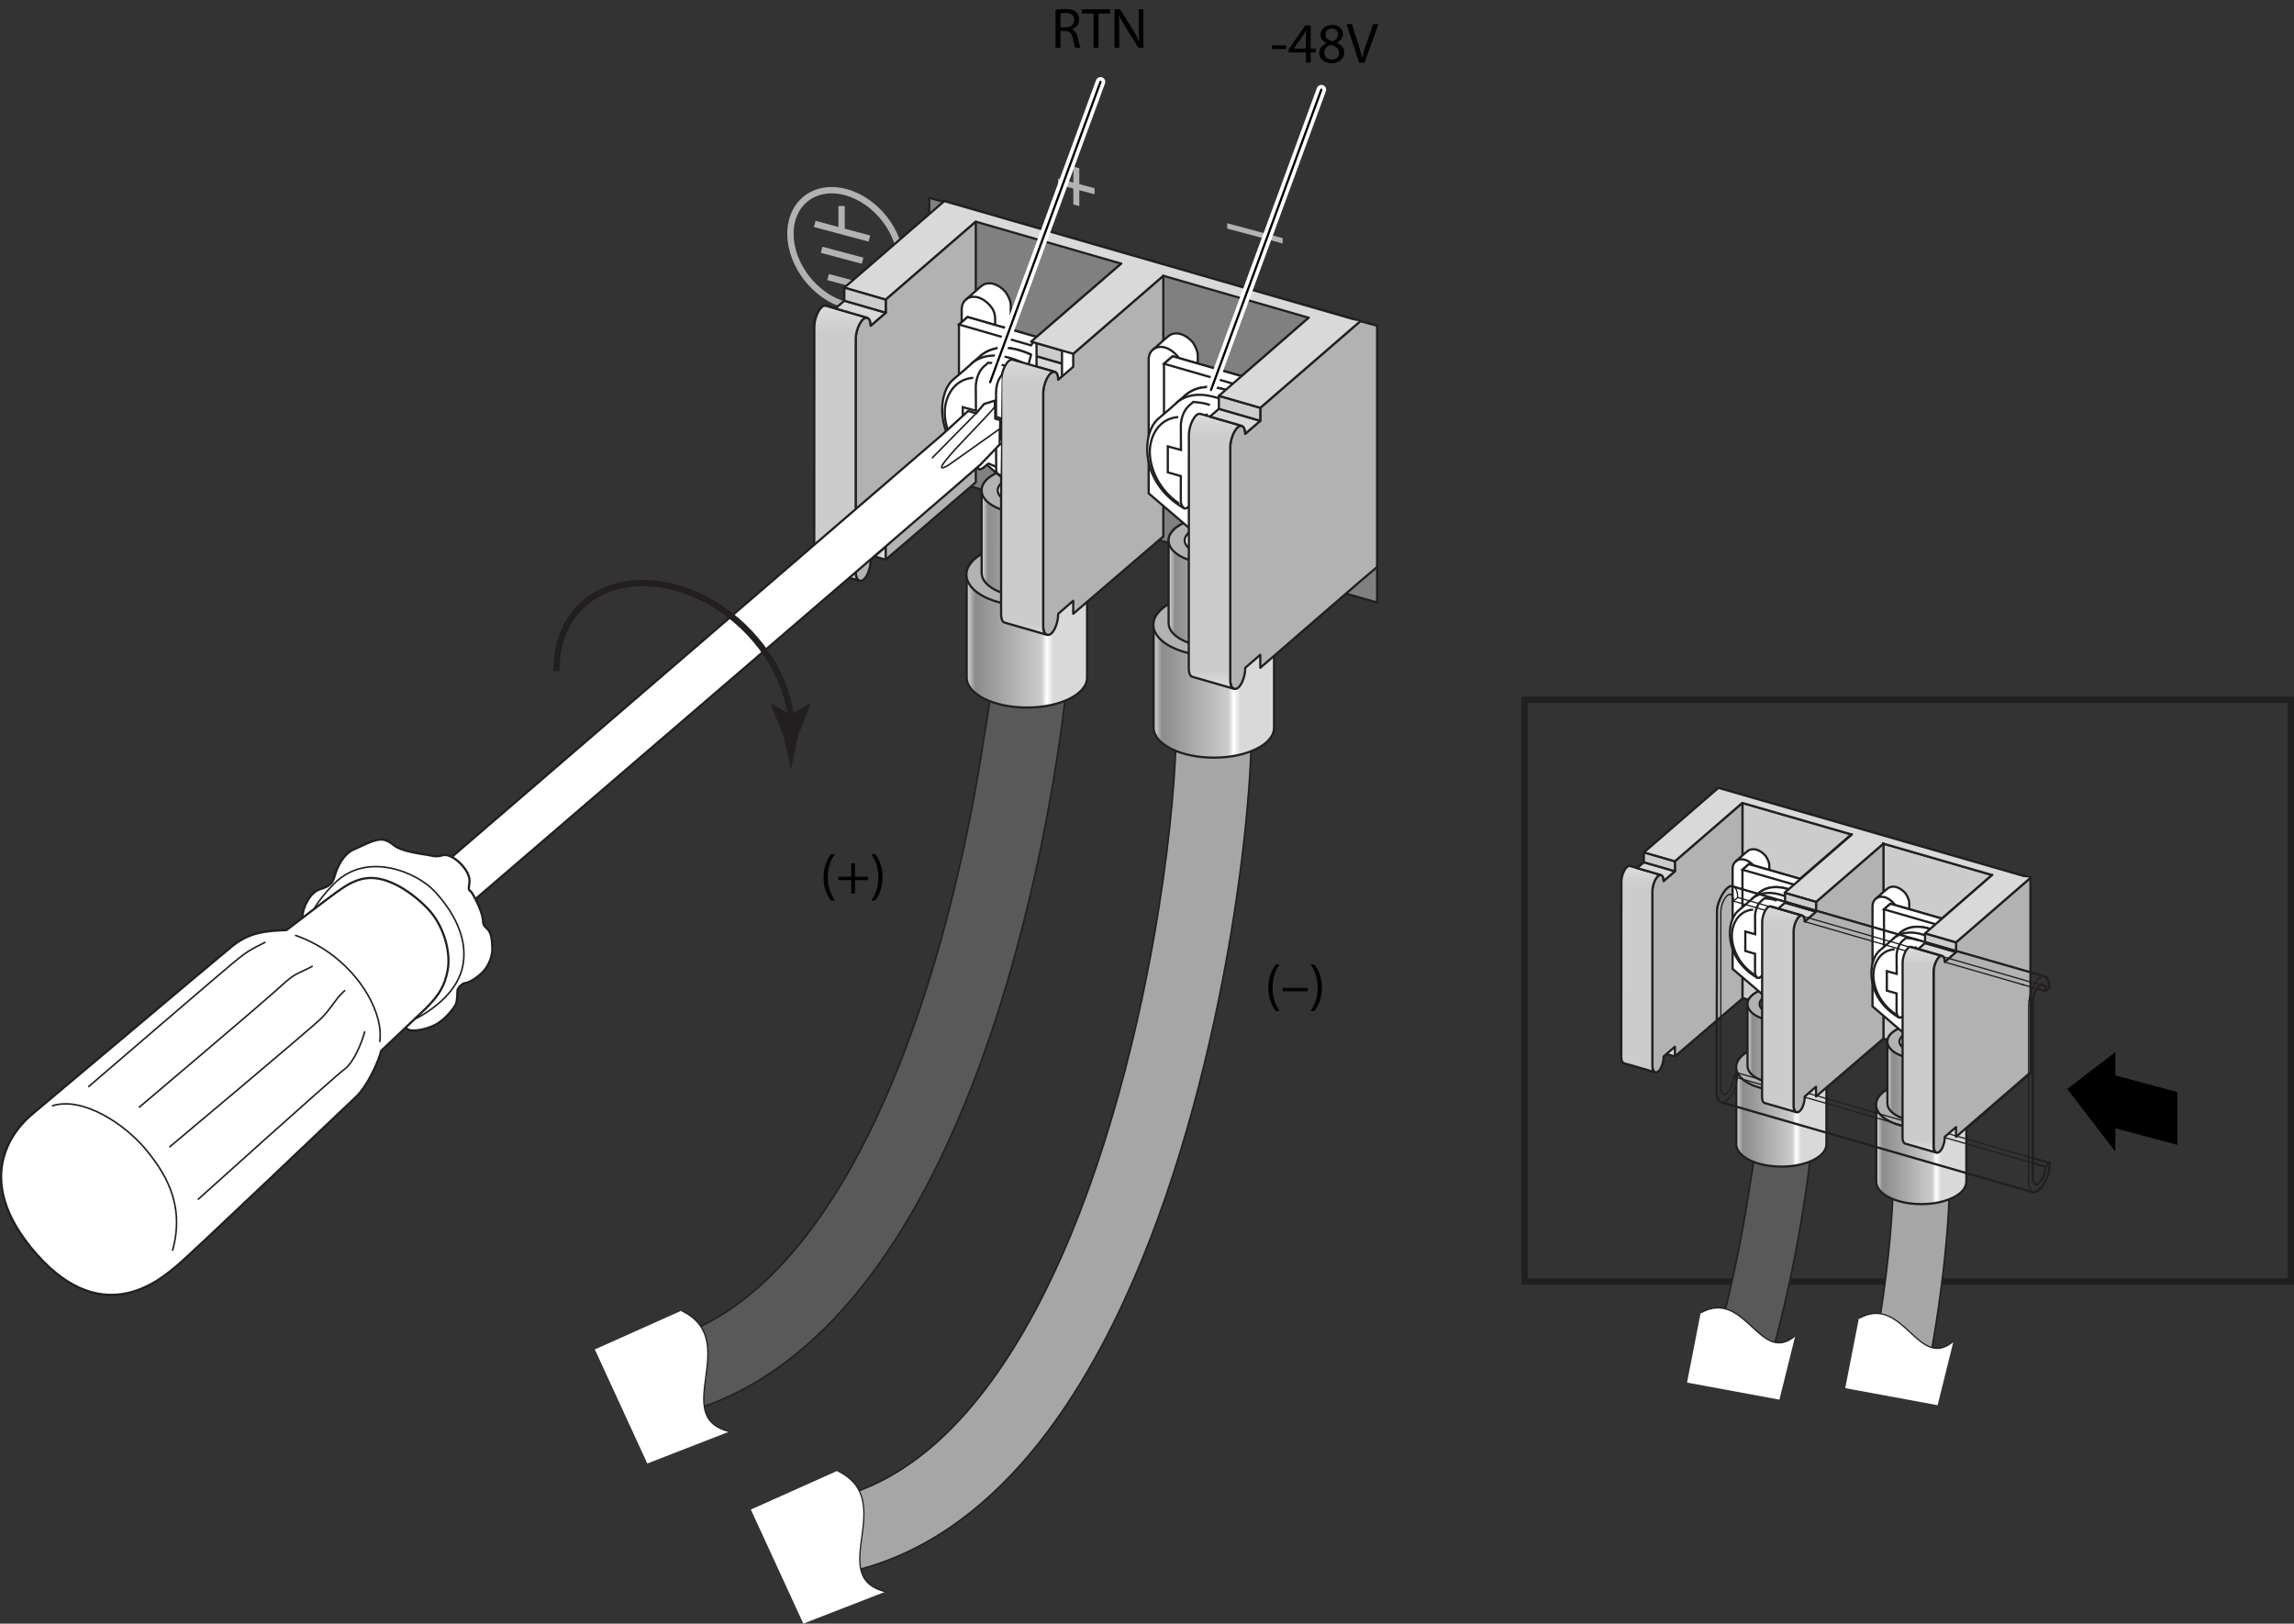 <?xml version="1.0" encoding="UTF-8"?>
<!DOCTYPE svg PUBLIC "-//W3C//DTD SVG 1.1//EN" "http://www.w3.org/Graphics/SVG/1.1/DTD/svg11.dtd">
<!-- Generator: Adobe Illustrator 15.1.0, SVG Export Plug-In . SVG Version: 6.00 Build 0)  --><svg xmlns="http://www.w3.org/2000/svg" version="1.1" x="0px" y="0px" width="361.969px" height="256.214px" viewBox="0 0 361.969 256.214" enable-background="new 0 0 361.969 256.214" xml:space="preserve">
    <rect x="0" y="0" width="361.969" height="256.214" fill="#333333" stroke="none"/>
    <g id="Layer_1">
        <rect x="240.563" y="110.434" fill="none" stroke="#202020" width="120.906" height="91.8"/>
        <path fill="#D9D9D9" stroke="#202020" stroke-width="0.35" stroke-linecap="round" stroke-linejoin="round" d="M214.645,50.68   v41.029l0,0l-0.389,0.335l-15.396,13.334l-1.777-0.513l-0.592,0.513c0,0-0.111,2.313-1.284,3.156c0,0-0.29,0.222-0.548,0.147   c-0.259-0.075-6.532-1.886-6.532-1.886c-0.371-0.102-0.536-0.671-0.536-1.252c0-0.582,0-19.83,0-19.83l-4.035-1.166l-14.213,12.309   l-1.777-0.513l-0.591,0.513c0,1.137-0.507,2.51-1.185,3.077c0,0-0.314,0.318-0.593,0.238c-0.278-0.081-6.17-1.775-6.642-1.918   c-0.473-0.142-0.592-0.769-0.592-1.264c0-0.495,0-19.831,0-19.831l-3.991-1.151l-14.213,12.309l-1.776-0.513l-0.592,0.513   c0,1.76-0.966,3.004-1.4,3.23c0,0-0.174,0.148-0.433,0.074c-0.257-0.074-6.21-1.787-6.543-1.889   c-0.334-0.103-0.537-0.595-0.537-1.252c0-0.659,0.018-36.45,0.018-37.292c0-0.841,0.535-2.147,1.268-2.791   c0,0,0.322-0.212,0.547-0.148c0.225,0.065,1.487,0.43,1.487,0.43l1.418-1.228V45.4l15.784-13.67l0,0l0,0L214.645,50.68z"/>
        <polygon fill="#CCCCCC" stroke="#202020" stroke-width="0.35" stroke-linecap="round" stroke-linejoin="round" points="   153.971,34.98 153.971,76.008 157.962,77.16 176.912,41.603  "/>
        <polygon fill="#CCCCCC" stroke="#202020" stroke-width="0.35" stroke-linecap="round" stroke-linejoin="round" points="   183.555,43.52 183.555,84.548 187.545,85.7 206.495,50.142  "/>
        <path fill="none" stroke="#B2B2B2" d="M142.15,41.547c0-4.922-3.902-9.949-8.715-11.232c-4.809-1.283-8.711,1.658-8.711,6.58   c0,4.916,3.902,9.943,8.711,11.227C138.248,49.405,142.15,46.463,142.15,41.547z"/>
        <g>
            <path fill="#B2B2B2" d="M166.953,29.12v-0.959l2.408,0.645v-2.51l0.943,0.25v2.512l2.408,0.648v0.957l-2.408-0.645v2.504    l-0.943-0.254v-2.504L166.953,29.12z"/>
	</g>
        <g>
            <path fill="#B2B2B2" d="M193.645,35.233l8.746,2.344v0.84l-8.746-2.344V35.233z"/>
	</g>
        <line fill="none" stroke="#B2B2B2" stroke-linejoin="round" x1="132.792" y1="32.514" x2="132.792" y2="36.389"/>
        <line fill="none" stroke="#B2B2B2" stroke-linejoin="round" x1="128.556" y1="35.336" x2="137.181" y2="37.647"/>
        <line fill="none" stroke="#B2B2B2" stroke-linejoin="round" x1="129.64" y1="39.413" x2="136.109" y2="41.143"/>
        <line fill="none" stroke="#B2B2B2" stroke-linejoin="round" x1="130.66" y1="43.721" x2="135.031" y2="44.889"/>
        <polygon fill="#808080" stroke="#202020" stroke-width="0.35" stroke-linecap="round" stroke-linejoin="round" points="   146.619,31.208 217.293,51.405 217.293,95.083 146.619,74.887  "/>
        <polygon fill="#D9D9D9" stroke="#202020" stroke-width="0.35" stroke-linecap="round" stroke-linejoin="round" points="   133.214,45.4 139.758,47.289 153.971,34.98 176.912,41.603 162.699,53.911 169.342,55.829 183.555,43.52 206.495,50.142    192.327,62.464 198.859,64.35 214.645,50.68 148.999,31.73  "/>
        <path fill="#B2B2B2" stroke="#202020" stroke-width="0.35" stroke-linecap="round" stroke-linejoin="round" d="M153.971,76.112   l-14.213,12.205v-2.052l-2.369,2.052c0,1.651-0.883,3.587-1.768,3.311c-0.535-0.167-0.601-1.123-0.601-1.259   c0-0.135,0-35.717,0-36.926c0-0.686,0.383-2.64,1.356-3.202c1.007-0.581,1.013,1.15,1.013,1.15l2.369-2.051v-2.051l14.213-12.308   V76.112z"/>
        <linearGradient id="SVGID_1_" gradientUnits="userSpaceOnUse" x1="132.665" y1="49.184" x2="132.665" y2="94.475">
            <stop offset="0" style="stop-color:#D9D9D9"/>
            <stop offset="0.071" style="stop-color:#CCCCCC"/>
            <stop offset="0.918" style="stop-color:#CCCCCC"/>
            <stop offset="0.956" style="stop-color:#D9D9D9"/>
            <stop offset="1" style="stop-color:#D9D9D9"/>
	</linearGradient>
        <path fill="url(#SVGID_1_)" stroke="#202020" stroke-width="0.35" stroke-linecap="round" stroke-linejoin="round" d="   M136.853,50.139c0,0-5.719-1.665-6.544-1.89c-0.824-0.224-1.815,1.77-1.815,3.309c0,1.54-0.018,36.347-0.018,36.921   c0,0.574,0.182,1.147,0.537,1.252c0.355,0.104,6.543,1.889,6.543,1.889c-0.54-0.154-0.536-1.116-0.536-1.252   c0-0.135,0-35.717,0-36.926C135.021,51.957,136.03,49.893,136.853,50.139z"/>
        <path fill="#D9D9D9" stroke="#202020" stroke-width="0.35" stroke-linecap="round" stroke-linejoin="round" d="M131.813,48.678   c0,0,4.453,1.294,5.001,1.449c0.547,0.155,0.576,1.083,0.576,1.264l2.369-2.051l-6.532-1.886L131.813,48.678z"/>
        <polygon fill="#CCCCCC" stroke="#202020" stroke-width="0.35" stroke-linecap="round" stroke-linejoin="round" points="   133.226,47.454 133.226,45.402 139.758,47.289 139.758,49.34  "/>
        <path fill="#D9D9D9" stroke="#202020" stroke-width="0.35" stroke-linecap="round" stroke-linejoin="round" d="M161.286,57.186   c0,0,4.563,1.326,5.111,1.481c0.548,0.154,0.577,1.084,0.577,1.265l2.369-2.051l-6.643-1.918L161.286,57.186z"/>
        <polygon fill="#CCCCCC" stroke="#202020" stroke-width="0.35" stroke-linecap="round" stroke-linejoin="round" points="   162.699,55.962 162.699,53.911 169.342,55.829 169.342,57.88  "/>
</g>
    <g id="cables">
        <path fill="#595959" stroke="#202020" stroke-width="0.25" d="M168.321,103.526c-0.001,4.693,0.83-2.704-0.001,4.693l0,0   c-0.833,7.39-2.118,15.868-3.946,24.819l0,0c-3.666,17.902-9.451,37.676-18.321,54.407l0,0   c-5.929,11.144-13.239,21.003-22.566,27.868l0,0c-5.324,3.912-11.335,6.811-17.955,8.213l0,0c-3.209,0.684-6.362-1.365-7.045-4.574   l0,0c-0.682-3.209,1.366-6.363,4.575-7.045l0,0c3.612-0.77,6.99-2.138,10.22-4.061l0,0c3.227-1.925,6.3-4.412,9.211-7.4l0,0   c5.823-5.968,10.963-13.953,15.304-23.004l0,0c8.708-18.098,14.19-40.352,17.097-58.673l0,0c1.948-12.199,1.553-9.053,1.548-15.244   l0,0l0,0c0-1.672,2.659-2.978,5.94-2.978l0,0C165.662,100.548,168.321,101.944,168.321,103.526L168.321,103.526z"/>
        <path fill="#FFFFFF" d="M107.537,206.828c9.72,4.68-2.005,16.699,7.561,19.079l-12.96,5.04l-8.28-18L107.537,206.828z"/>
        <path fill="none" stroke="#202020" stroke-width="0.2" d="M115.098,225.907c-9.565-2.38,2.159-14.399-7.561-19.079"/>
        <linearGradient id="SVGID_2_" gradientUnits="userSpaceOnUse" x1="152.533" y1="-190.791" x2="171.531" y2="-190.791" gradientTransform="matrix(1 0 0 1 0 289.506)">
            <stop offset="0" style="stop-color:#D9D9D9"/>
            <stop offset="0.071" style="stop-color:#8C8C8C"/>
            <stop offset="0.621" style="stop-color:#CCCCCC"/>
            <stop offset="0.665" style="stop-color:#FFFFFF"/>
            <stop offset="0.72" style="stop-color:#D9D9D9"/>
            <stop offset="1" style="stop-color:#D9D9D9"/>
	</linearGradient>
        <path fill="url(#SVGID_2_)" stroke="#202020" stroke-width="0.35" d="M152.533,106.927c0,2.61,4.253,4.727,9.499,4.727   c5.246,0,9.499-2.116,9.499-4.727V90.503c0-2.61-4.253-4.727-9.499-4.727c-5.246,0-9.499,2.116-9.499,4.727V106.927z"/>
        <ellipse fill="#B2B2B2" stroke="#202020" stroke-width="0.35" stroke-linecap="round" stroke-linejoin="round" cx="162.032" cy="90.689" rx="9.54" ry="4.914"/>
        <linearGradient id="SVGID_3_" gradientUnits="userSpaceOnUse" x1="154.892" y1="-171.009" x2="169.172" y2="-171.009" gradientTransform="matrix(1 0 0 1 0 254.935)">
            <stop offset="0" style="stop-color:#D9D9D9"/>
            <stop offset="0.071" style="stop-color:#8C8C8C"/>
            <stop offset="0.621" style="stop-color:#CCCCCC"/>
            <stop offset="0.665" style="stop-color:#FFFFFF"/>
            <stop offset="0.72" style="stop-color:#D9D9D9"/>
            <stop offset="1" style="stop-color:#D9D9D9"/>
	</linearGradient>
        <path fill="url(#SVGID_3_)" stroke="#202020" stroke-width="0.35" d="M154.892,90.417c0,2.064,3.197,3.736,7.14,3.736   c3.943,0,7.14-1.672,7.14-3.736v-12.98c0-2.063-3.197-3.736-7.14-3.736c-3.943,0-7.14,1.673-7.14,3.736V90.417z"/>
        <ellipse fill="#B2B2B2" stroke="#202020" stroke-width="0.35" stroke-linecap="round" stroke-linejoin="round" cx="162.02" cy="77.378" rx="7.138" ry="3.675"/>
        <ellipse fill="#FFFFFF" stroke="#202020" stroke-width="0.35" cx="162.02" cy="77.377" rx="4.583" ry="2.361"/>
        <path fill="#FFFFFF" stroke="#202020" stroke-width="0.35" d="M175.316,52.723c0-0.687-0.185-1.342-0.772-2.084   c-1.228-1.553-2.833-1.791-3.758-1.089c-0.454,0.345-1.921,1.784-2.362,2.069c-0.515,0.331-0.852,0.93-0.852,1.742   c0,2.289,0,8.25,0,10.55c0,0.587-0.142,1.167-0.396,1.698c-1.535,0.469-3.519,0.054-5.542-2.042c0,0-2.144-2.134-2.144-4.801   s0-9.914,0-10.55c0-0.636-0.265-1.286-0.773-2.085c-1.264-1.446-2.707-1.701-3.611-1.162c-0.542,0.324-2.183,1.911-2.631,2.251   c-0.449,0.341-0.729,0.905-0.729,1.632c0,2.161,0,21.1,0,21.1l6.914,5.919l7.488,2.105l6.698-2.016l2.47-2.138   C175.316,73.823,175.316,53.412,175.316,52.723z"/>
        <path fill="none" stroke="#202020" stroke-width="0.35" d="M167.177,65.609c-1.135,2.352-4.521,3.693-8.008,0.083   c0,0-2.144-2.134-2.144-4.8c0-2.667,0-9.914,0-10.551c0-0.636-0.149-1.372-0.772-2.085c-1.393-1.593-3.002-1.741-3.87-0.973"/>
        <path fill="none" stroke="#202020" stroke-width="0.35" d="M172.847,75.961c0,0,0-20.411,0-21.1c0-0.688-0.185-1.341-0.772-2.085   c-1.282-1.623-2.978-1.809-3.877-0.988"/>
        <path fill="#B2B2B2" stroke="#202020" stroke-width="0.35" stroke-linecap="round" stroke-linejoin="round" d="M183.555,84.652   l-14.213,12.205v-2.051l-2.369,2.051c0,1.651-0.883,3.587-1.768,3.311c-0.535-0.167-0.601-1.124-0.601-1.26   c0-0.136,0-35.718,0-36.925c0-0.687,0.383-2.64,1.355-3.202c1.007-0.581,1.013,1.15,1.013,1.15l2.369-2.051v-2.052l14.213-12.309   V84.652z"/>
        <polygon fill="#FFFFFF" stroke="#202020" stroke-width="0.35" points="163.554,53.17 152.677,50.031 151.314,51.211    151.314,69.528 163.554,73.359  "/>
        <polygon fill="#FFFFFF" stroke="#202020" stroke-width="0.35" points="152.677,50.031 151.314,51.211 162.699,54.497    163.554,53.17  "/>
        <path fill="#FFFFFF" stroke="#202020" stroke-width="0.35" d="M162.699,55.962c-4.771-2.148-7.072-0.562-8.048,0.244   c-0.977,0.805-1.606,1.469-4.223,3.667c-2.618,2.198-3.065,9.92,3.927,14.074c0,0,0.38,0.225,0.864-0.194   c0.484-0.42,0.723-0.627,0.723-0.627l1.984,0.869L162.699,55.962z"/>
        <path fill="#FFFFFF" stroke="#202020" stroke-width="0.35" d="M162.699,55.962c-4.771-2.148-7.072-0.562-8.048,0.244"/>
        <path fill="#FFFFFF" stroke="#202020" stroke-width="0.35" d="M161.249,57.186c-4.771-2.147-7.072-0.562-8.049,0.244"/>
        <path fill="#FFFFFF" stroke="#202020" stroke-width="0.35" d="M155.942,73.125c-1.12,1.12-1.438,0.919-1.438,0.919   c-0.514-0.513-0.536-0.881-0.536-1.468c0-0.586,0.003-3.638,0.003-3.638l-2.054-0.59v-4.104l2.078,0.57   c0,0-0.027-2.746-0.023-3.772c0.003-1.026,0.37-2.313,1.182-3.125l0.789-0.684c0.757,0.091,1.543,0.095,2.619,0.486"/>
        <path fill="none" stroke="#202020" stroke-width="0.35" d="M153.563,59.614c-3.136,0.258-4.386,3.043-4.483,5.193   c-0.098,2.15,0.879,5.913,4.642,8.502"/>
        <linearGradient id="SVGID_4_" gradientUnits="userSpaceOnUse" x1="162.199" y1="56.965" x2="162.199" y2="102.139">
            <stop offset="0" style="stop-color:#D9D9D9"/>
            <stop offset="0.071" style="stop-color:#CCCCCC"/>
            <stop offset="0.918" style="stop-color:#CCCCCC"/>
            <stop offset="0.956" style="stop-color:#D9D9D9"/>
            <stop offset="1" style="stop-color:#D9D9D9"/>
	</linearGradient>
        <path fill="url(#SVGID_4_)" stroke="#202020" stroke-width="0.35" stroke-linecap="round" stroke-linejoin="round" d="   M166.436,58.678c0,0-5.817-1.693-6.642-1.917c-0.826-0.225-1.815,1.77-1.815,3.309c0,1.54-0.018,36.346-0.018,36.92   c0,0.574,0.181,1.148,0.536,1.252c0.355,0.104,6.643,1.917,6.643,1.917c-0.54-0.154-0.536-1.117-0.536-1.252   c0-0.136,0-35.718,0-36.925C164.604,60.496,165.614,58.432,166.436,58.678z"/>
        <path fill="#FFFFFF" stroke="#202020" stroke-width="0.35" stroke-linecap="round" stroke-linejoin="round" d="M158.058,59.221   c-0.745,0.765-0.892,2.153-0.892,2.79c0,0.636,0,3.751,0,3.751l0.801,0.269"/>
        <path fill="#FFFFFF" stroke="#202020" stroke-width="0.35" stroke-linecap="round" stroke-linejoin="round" d="M157.966,69.214   l-0.801,0.65c0,0,0.021,3.599,0.021,4.142s0.165,0.829,0.702,0.958"/>
        <line fill="#FFFFFF" stroke="#202020" stroke-width="0.35" stroke-linecap="round" stroke-linejoin="round" x1="157.166" y1="69.865" x2="157.965" y2="70.104"/>
        <polyline fill="#D9D9D9" stroke="#202020" stroke-width="0.35" stroke-linecap="round" stroke-linejoin="round" points="   176.912,41.603 162.699,53.911 169.342,55.829 183.555,43.52  "/>
        <ellipse fill="#FFFFFF" stroke="#202020" stroke-width="0.35" cx="191.534" cy="114.833" rx="5.986" ry="2.978"/>
        <path fill="#A6A6A6" stroke="#202020" stroke-width="0.25" d="M197.473,114.5c-0.002,4.693-0.384,10.976-1.215,18.373l0,0   c-0.832,7.389-2.119,15.865-3.947,24.816l0,0c-3.664,17.903-9.449,37.679-18.32,54.409l0,0   c-5.929,11.142-13.239,21.003-22.566,27.868l0,0c-5.323,3.912-11.335,6.809-17.953,8.213l0,0c-3.21,0.682-6.363-1.365-7.046-4.574   l0,0c-0.682-3.209,1.367-6.363,4.575-7.047l0,0c3.611-0.768,6.99-2.136,10.22-4.061l0,0c3.228-1.923,6.3-4.41,9.211-7.398l0,0   c5.823-5.97,10.964-13.953,15.305-23.004l0,0c8.708-18.098,14.19-40.354,17.096-58.673l0,0c1.948-12.199,2.767-22.732,2.763-28.923   l0,0h-0.001c0-1.672,2.659-2.978,5.94-2.978l0,0C194.813,111.521,197.473,112.917,197.473,114.5L197.473,114.5z"/>
        <path fill="#FFFFFF" d="M132.156,232.095c9.72,4.68-2.005,16.699,7.56,19.079l-12.96,5.04l-8.28-18L132.156,232.095z"/>
        <path fill="none" stroke="#202020" stroke-width="0.2" d="M139.716,251.174c-9.565-2.38,2.16-14.399-7.56-19.079"/>
        <linearGradient id="SVGID_5_" gradientUnits="userSpaceOnUse" x1="182.035" y1="-182.884" x2="201.033" y2="-182.884" gradientTransform="matrix(1 0 0 1 0 289.506)">
            <stop offset="0" style="stop-color:#D9D9D9"/>
            <stop offset="0.071" style="stop-color:#8C8C8C"/>
            <stop offset="0.621" style="stop-color:#CCCCCC"/>
            <stop offset="0.665" style="stop-color:#FFFFFF"/>
            <stop offset="0.72" style="stop-color:#D9D9D9"/>
            <stop offset="1" style="stop-color:#D9D9D9"/>
	</linearGradient>
        <path fill="url(#SVGID_5_)" stroke="#202020" stroke-width="0.35" d="M182.035,114.833c0,2.61,4.253,4.727,9.498,4.727   c5.246,0,9.5-2.116,9.5-4.727V98.409c0-2.61-4.254-4.727-9.5-4.727c-5.245,0-9.498,2.116-9.498,4.727V114.833z"/>
        <path fill="#B2B2B2" stroke="#202020" stroke-width="0.35" stroke-linecap="round" stroke-linejoin="round" d="M201.074,98.597   c0,2.712-4.271,4.912-9.541,4.912c-5.266,0-9.539-2.199-9.539-4.912c0-2.714,4.273-4.915,9.539-4.915   C196.803,93.683,201.074,95.883,201.074,98.597z"/>
        <linearGradient id="SVGID_6_" gradientUnits="userSpaceOnUse" x1="184.394" y1="-163.102" x2="198.674" y2="-163.102" gradientTransform="matrix(1 0 0 1 0 254.935)">
            <stop offset="0" style="stop-color:#D9D9D9"/>
            <stop offset="0.071" style="stop-color:#8C8C8C"/>
            <stop offset="0.621" style="stop-color:#CCCCCC"/>
            <stop offset="0.665" style="stop-color:#FFFFFF"/>
            <stop offset="0.72" style="stop-color:#D9D9D9"/>
            <stop offset="1" style="stop-color:#D9D9D9"/>
	</linearGradient>
        <path fill="url(#SVGID_6_)" stroke="#202020" stroke-width="0.35" d="M184.395,98.325c0,2.064,3.195,3.735,7.139,3.735   s7.141-1.671,7.141-3.735V85.343c0-2.063-3.197-3.736-7.141-3.736s-7.139,1.673-7.139,3.736V98.325z"/>
        <ellipse fill="#B2B2B2" stroke="#202020" stroke-width="0.35" stroke-linecap="round" stroke-linejoin="round" cx="191.521" cy="85.285" rx="7.139" ry="3.676"/>
        <ellipse fill="#FFFFFF" stroke="#202020" stroke-width="0.35" cx="191.522" cy="85.284" rx="4.583" ry="2.361"/>
        <path fill="#FFFFFF" stroke="#202020" stroke-width="0.35" d="M204.818,60.63c0-0.688-0.186-1.342-0.771-2.085   c-1.229-1.552-2.834-1.79-3.759-1.089c-0.454,0.345-1.921,1.785-2.362,2.068c-0.516,0.332-0.852,0.931-0.852,1.742   c0,2.29,0,8.25,0,10.55c0,0.587-0.142,1.168-0.396,1.698c-1.533,0.469-3.518,0.054-5.541-2.041c0,0-2.144-2.134-2.144-4.8   c0-2.667,0-9.915,0-10.551c0-0.636-0.265-1.286-0.772-2.085c-1.264-1.446-2.707-1.701-3.611-1.162   c-0.543,0.324-2.184,1.911-2.631,2.251c-0.45,0.341-0.73,0.905-0.73,1.632c0,2.161,0,21.1,0,21.1l6.914,5.919l7.488,2.104   l6.697-2.014l2.471-2.139C204.818,81.729,204.818,61.318,204.818,60.63z"/>
        <path fill="none" stroke="#202020" stroke-width="0.35" d="M196.678,73.515c-1.134,2.352-4.52,3.693-8.007,0.083   c0,0-2.144-2.134-2.144-4.801c0-2.667,0-9.914,0-10.55c0-0.635-0.15-1.372-0.773-2.084c-1.392-1.593-3.002-1.741-3.869-0.973"/>
        <path fill="none" stroke="#202020" stroke-width="0.35" d="M202.348,86.568c0,0,0-20.412,0-21.1c0-0.688-0.184-1.342-0.771-2.085   c-1.281-1.623-2.978-1.809-3.877-0.988"/>
        <polygon fill="#FFFFFF" stroke="#202020" stroke-width="0.35" points="195.906,59.362 185.028,56.222 183.666,57.402    183.666,75.719 195.906,79.55  "/>
        <polygon fill="#FFFFFF" stroke="#202020" stroke-width="0.35" points="185.028,56.222 183.666,57.402 195.051,60.688    195.906,59.362  "/>
        <path fill="#FFFFFF" stroke="#202020" stroke-width="0.35" d="M195.051,62.153c-4.771-2.147-7.072-0.562-8.049,0.245   c-0.977,0.805-1.605,1.468-4.224,3.667c-2.617,2.197-3.063,9.919,3.927,14.073c0,0,0.381,0.225,0.865-0.194   s0.723-0.626,0.723-0.626l1.984,0.869L195.051,62.153z"/>
        <path fill="#FFFFFF" stroke="#202020" stroke-width="0.35" d="M195.051,62.153c-4.771-2.147-7.072-0.562-8.049,0.245"/>
        <path fill="#FFFFFF" stroke="#202020" stroke-width="0.35" d="M193.6,63.377c-4.771-2.147-7.072-0.561-8.049,0.244"/>
        <path fill="#FFFFFF" stroke="#202020" stroke-width="0.35" d="M188.293,79.317c-1.119,1.12-1.438,0.919-1.438,0.919   c-0.514-0.513-0.537-0.88-0.537-1.468c0-0.586,0.004-3.638,0.004-3.638l-2.055-0.59v-4.103l2.078,0.569   c0,0-0.027-2.746-0.023-3.771c0.004-1.027,0.37-2.314,1.182-3.125l0.789-0.684c0.758,0.09,1.544,0.095,2.619,0.486"/>
        <path fill="none" stroke="#202020" stroke-width="0.35" d="M185.914,65.805c-3.136,0.259-4.384,3.044-4.482,5.193   c-0.099,2.15,0.878,5.914,4.642,8.503"/>
        <path fill="#B2B2B2" stroke="#202020" stroke-width="0.35" stroke-linecap="round" stroke-linejoin="round" d="M194.121,70.504   c0-0.687,0.384-2.64,1.357-3.202c1.006-0.581,1.012,1.15,1.012,1.15l2.369-2.051V64.35l15.785-13.669l0,0v0l2.648,0.725v38.072   l-2.648,2.232l0,0l-15.785,13.669v-2.051l-2.369,2.051c0,1.651-0.883,3.587-1.768,3.311c-0.535-0.167-0.602-1.124-0.602-1.26   C194.121,107.293,194.121,71.711,194.121,70.504z"/>
        <path fill="#FFFFFF" stroke="#202020" stroke-width="0.35" stroke-linecap="round" stroke-linejoin="round" d="M190.409,65.413   c-0.745,0.765-0.892,2.153-0.892,2.79s0,3.751,0,3.751l0.801,0.269"/>
        <path fill="#FFFFFF" stroke="#202020" stroke-width="0.35" stroke-linecap="round" stroke-linejoin="round" d="M190.318,75.406   l-0.801,0.65c0,0,0.021,3.599,0.021,4.141c0,0.543,0.165,0.83,0.702,0.959"/>
        <line fill="#FFFFFF" stroke="#202020" stroke-width="0.35" stroke-linecap="round" stroke-linejoin="round" x1="189.518" y1="76.056" x2="190.316" y2="76.295"/>
        <linearGradient id="SVGID_7_" gradientUnits="userSpaceOnUse" x1="191.766" y1="65.907" x2="191.766" y2="109.572">
            <stop offset="0" style="stop-color:#D9D9D9"/>
            <stop offset="0.071" style="stop-color:#CCCCCC"/>
            <stop offset="0.918" style="stop-color:#CCCCCC"/>
            <stop offset="0.956" style="stop-color:#D9D9D9"/>
            <stop offset="1" style="stop-color:#D9D9D9"/>
	</linearGradient>
        <path fill="url(#SVGID_7_)" stroke="#202020" stroke-width="0.35" stroke-linecap="round" stroke-linejoin="round" d="   M195.954,67.2c0,0-5.719-1.665-6.544-1.89c-0.824-0.225-1.815,1.769-1.815,3.309c0,1.54-0.018,36.346-0.018,36.92   c0,0.574,0.181,1.149,0.536,1.253c0.355,0.104,6.545,1.889,6.545,1.889c-0.54-0.154-0.537-1.117-0.537-1.252   c0-0.136,0-35.718,0-36.925C194.121,69.017,195.131,66.954,195.954,67.2z"/>
        <path fill="#D9D9D9" stroke="#202020" stroke-width="0.35" stroke-linecap="round" stroke-linejoin="round" d="M190.914,65.738   c0,0,4.452,1.295,5,1.45c0.549,0.154,0.576,1.084,0.576,1.265l2.369-2.051l-6.532-1.886L190.914,65.738z"/>
        <polygon fill="#CCCCCC" stroke="#202020" stroke-width="0.35" stroke-linecap="round" stroke-linejoin="round" points="   192.327,64.515 192.327,62.464 198.859,64.35 198.859,66.401  "/>
        <polyline fill="#D9D9D9" stroke="#202020" stroke-width="0.35" stroke-linecap="round" stroke-linejoin="round" points="   206.495,50.142 192.327,62.464 198.859,64.35 214.645,50.68  "/>
</g>
    <g id="text">
        <g>
            <path d="M131.741,134.777c-0.657,0.891-1.125,2.053-1.125,3.691c0,1.602,0.495,2.745,1.125,3.646h-0.612    c-0.567-0.747-1.179-1.899-1.179-3.655c0.009-1.764,0.612-2.926,1.179-3.682H131.741z"/>
            <path d="M134.9,136.235v2.116h2.035v0.539H134.9v2.135h-0.576v-2.135h-2.034v-0.539h2.034v-2.116H134.9z"/>
            <path d="M137.473,142.114c0.63-0.892,1.125-2.053,1.125-3.673c0-1.621-0.486-2.764-1.125-3.664h0.612    c0.567,0.738,1.179,1.899,1.179,3.664c-0.009,1.764-0.612,2.916-1.179,3.673H137.473z"/>
	</g>
        <g>
            <path d="M201.922,152.201c-0.656,0.891-1.125,2.053-1.125,3.691c0,1.602,0.495,2.745,1.125,3.646h-0.611    c-0.567-0.747-1.18-1.899-1.18-3.655c0.009-1.764,0.612-2.926,1.18-3.682H201.922z"/>
            <path d="M206.342,155.892v0.539h-3.961v-0.539H206.342z"/>
            <path d="M206.791,159.538c0.63-0.892,1.125-2.053,1.125-3.673c0-1.621-0.486-2.764-1.125-3.664h0.611    c0.568,0.738,1.18,1.899,1.18,3.664c-0.009,1.764-0.611,2.916-1.18,3.673H206.791z"/>
	</g>
        <line fill="none" stroke="#FFFFFF" stroke-width="1.5" stroke-linecap="round" stroke-linejoin="round" x1="173.649" y1="12.914" x2="156.235" y2="60.31"/>
        <line fill="none" stroke="#000000" stroke-width="0.35" stroke-linecap="round" stroke-linejoin="round" x1="173.649" y1="12.914" x2="156.235" y2="60.31"/>
        <g>
            <path d="M166.549,1.546c0.396-0.072,0.972-0.126,1.503-0.126c0.837,0,1.387,0.162,1.756,0.495c0.297,0.27,0.477,0.684,0.477,1.161    c0,0.792-0.504,1.324-1.134,1.54v0.027c0.459,0.162,0.738,0.594,0.882,1.224c0.198,0.846,0.342,1.432,0.468,1.666h-0.81    c-0.099-0.18-0.234-0.693-0.396-1.449c-0.18-0.837-0.513-1.152-1.225-1.18h-0.738v2.629h-0.783V1.546z M167.332,4.31h0.801    c0.837,0,1.369-0.459,1.369-1.152c0-0.783-0.567-1.125-1.396-1.125c-0.378,0-0.639,0.027-0.774,0.063V4.31z"/>
            <path d="M172.543,2.131h-1.845V1.465h4.492v0.666h-1.854v5.402h-0.792V2.131z"/>
            <path d="M175.864,7.533V1.465h0.864l1.936,3.07c0.441,0.711,0.801,1.351,1.081,1.972l0.027-0.009    c-0.072-0.811-0.09-1.549-0.09-2.494V1.465h0.738v6.068h-0.792l-1.926-3.079c-0.423-0.675-0.829-1.368-1.125-2.025l-0.027,0.009    c0.045,0.766,0.054,1.495,0.054,2.503v2.593H175.864z"/>
	</g>
        <line fill="none" stroke="#FFFFFF" stroke-width="1.5" stroke-linecap="round" stroke-linejoin="round" x1="208.498" y1="14.147" x2="191.084" y2="61.543"/>
        <line fill="none" stroke="#000000" stroke-width="0.35" stroke-linecap="round" stroke-linejoin="round" x1="208.498" y1="14.147" x2="191.084" y2="61.543"/>
        <g>
            <path d="M202.937,7.162v0.576h-2.224V7.162H202.937z"/>
            <path d="M206.06,9.881V8.278h-2.719V7.765l2.61-3.736h0.855v3.637h0.819v0.612h-0.819v1.603H206.06z M206.06,7.666V5.712    c0-0.306,0.009-0.612,0.026-0.918h-0.026c-0.181,0.342-0.324,0.594-0.486,0.864l-1.432,1.989v0.018H206.06z"/>
            <path d="M209.309,6.802c-0.658-0.306-0.937-0.81-0.937-1.314c0-0.928,0.783-1.558,1.818-1.558c1.134,0,1.71,0.702,1.71,1.44    c0,0.495-0.252,1.035-0.972,1.368v0.027c0.729,0.288,1.179,0.81,1.179,1.512c0,1.026-0.873,1.702-1.988,1.702    c-1.225,0-1.963-0.72-1.963-1.576c0-0.738,0.441-1.269,1.161-1.575L209.309,6.802z M211.307,8.359    c0-0.702-0.495-1.053-1.287-1.278c-0.685,0.198-1.053,0.657-1.053,1.215c-0.027,0.585,0.422,1.107,1.17,1.107    C210.848,9.404,211.307,8.962,211.307,8.359z M209.128,5.434c-0.009,0.585,0.441,0.9,1.116,1.08    c0.504-0.171,0.892-0.531,0.892-1.062c0-0.468-0.279-0.955-0.99-0.955C209.488,4.497,209.128,4.929,209.128,5.434z"/>
            <path d="M214.456,9.881l-1.989-6.068h0.855l0.945,2.989c0.252,0.819,0.477,1.558,0.647,2.269h0.019    c0.171-0.702,0.414-1.468,0.693-2.26l1.025-2.998h0.838l-2.17,6.068H214.456z"/>
	</g>
</g>
    <g id="detail2">
        <path fill="#D9D9D9" stroke="#202020" stroke-width="0.35" stroke-linecap="round" stroke-linejoin="round" d="M320.384,138.539   v30.785v-0.009l-0.229,0.192l-11.548,10.001l-1.333-0.385l-0.443,0.385c0,0-0.084,1.734-0.963,2.367c0,0-0.219,0.167-0.412,0.11   s-4.898-1.414-4.898-1.414c-0.277-0.076-0.402-0.504-0.402-0.939s0-14.871,0-14.871l-3.025-0.875l-10.66,9.232l-1.332-0.386   l-0.445,0.386c0,0.852-0.379,1.882-0.887,2.307c0,0-0.236,0.24-0.445,0.18s-4.628-1.332-4.981-1.439   c-0.354-0.106-0.444-0.576-0.444-0.947s0-14.873,0-14.873l-2.992-0.863l-10.659,9.23l-1.333-0.383l-0.444,0.383   c0,1.321-0.724,2.254-1.05,2.424c0,0-0.129,0.111-0.324,0.055c-0.193-0.055-4.656-1.34-4.906-1.416   c-0.252-0.078-0.404-0.447-0.404-0.939c0-0.494,0.014-27.338,0.014-27.969s0.4-1.609,0.951-2.092c0,0,0.242-0.16,0.41-0.111   c0.169,0.049,1.115,0.322,1.115,0.322l1.064-0.921v-1.538l11.776-10.2v-0.008v0.008L320.384,138.539z"/>
        <polygon fill="#CCCCCC" stroke="#202020" stroke-width="0.35" stroke-linecap="round" stroke-linejoin="round" points="   274.941,126.712 274.941,157.482 277.934,158.345 292.146,131.679  "/>
        <polygon fill="#CCCCCC" stroke="#202020" stroke-width="0.35" stroke-linecap="round" stroke-linejoin="round" points="   297.129,133.117 297.129,163.886 300.121,164.751 314.332,138.083  "/>
        <polygon fill="#D9D9D9" stroke="#202020" stroke-width="0.35" stroke-linecap="round" stroke-linejoin="round" points="   259.375,134.527 264.282,135.943 274.941,126.712 292.146,131.679 281.488,140.91 286.469,142.347 297.129,133.117    314.332,138.083 303.707,147.324 308.606,148.739 320.384,138.54 271.151,124.327  "/>
        <path fill="#B2B2B2" stroke="#202020" stroke-width="0.35" stroke-linecap="round" stroke-linejoin="round" d="M274.941,157.56   l-10.659,9.152v-1.538l-1.777,1.538c0,1.239-0.661,2.691-1.325,2.484c-0.4-0.125-0.45-0.842-0.45-0.945c0-0.102,0-26.787,0-27.693   c0-0.514,0.286-1.979,1.017-2.401c0.756-0.437,0.759,0.863,0.759,0.863l1.777-1.538v-1.539l10.659-9.231V157.56z"/>
        <path fill="#B2B2B2" stroke="#202020" stroke-width="0.35" stroke-linecap="round" stroke-linejoin="round" d="M297.129,163.964   l-10.66,9.154v-1.539l-1.777,1.539c0,1.238-0.661,2.689-1.324,2.482c-0.401-0.125-0.451-0.844-0.451-0.945s0-26.787,0-27.692   c0-0.515,0.287-1.979,1.017-2.401c0.756-0.436,0.759,0.863,0.759,0.863l1.777-1.539v-1.539l10.66-9.23V163.964z"/>
        <linearGradient id="SVGID_8_" gradientUnits="userSpaceOnUse" x1="258.962" y1="137.365" x2="258.962" y2="171.331">
            <stop offset="0" style="stop-color:#D9D9D9"/>
            <stop offset="0.071" style="stop-color:#CCCCCC"/>
            <stop offset="0.918" style="stop-color:#CCCCCC"/>
            <stop offset="0.956" style="stop-color:#D9D9D9"/>
            <stop offset="1" style="stop-color:#D9D9D9"/>
	</linearGradient>
        <path fill="url(#SVGID_8_)" stroke="#202020" stroke-width="0.35" stroke-linecap="round" stroke-linejoin="round" d="   M262.104,138.082c0,0-4.289-1.249-4.908-1.418c-0.617-0.168-1.361,1.328-1.361,2.48c0,1.156-0.014,27.261-0.014,27.691   c0,0.43,0.137,0.86,0.404,0.939c0.266,0.076,4.906,1.416,4.906,1.416c-0.404-0.115-0.401-0.836-0.401-0.939   c0-0.102,0-26.787,0-27.693C260.729,139.443,261.486,137.896,262.104,138.082z"/>
        <path fill="#B2B2B2" stroke="#202020" stroke-width="0.35" stroke-linecap="round" stroke-linejoin="round" d="M305.053,153.354   c0-0.515,0.289-1.979,1.018-2.401c0.756-0.436,0.76,0.862,0.76,0.862l1.776-1.538v-1.538l11.777-10.199v-0.008v0.007v30.785v-0.009   v-0.006l-11.777,10.199v-1.538l-1.776,1.538c0,1.239-0.662,2.69-1.326,2.483c-0.4-0.125-0.451-0.844-0.451-0.944   C305.053,180.945,305.053,154.26,305.053,153.354z"/>
        <path fill="#D9D9D9" stroke="#202020" stroke-width="0.35" stroke-linecap="round" stroke-linejoin="round" d="M258.323,136.986   c0,0,3.34,0.971,3.751,1.086c0.41,0.117,0.431,0.813,0.431,0.948l1.777-1.538l-4.899-1.415L258.323,136.986z"/>
        <polygon fill="#CCCCCC" stroke="#202020" stroke-width="0.35" stroke-linecap="round" stroke-linejoin="round" points="   259.383,136.067 259.383,134.529 264.282,135.943 264.282,137.482  "/>
        <linearGradient id="SVGID_9_" gradientUnits="userSpaceOnUse" x1="281.111" y1="143.2" x2="281.111" y2="177.081">
            <stop offset="0" style="stop-color:#D9D9D9"/>
            <stop offset="0.071" style="stop-color:#CCCCCC"/>
            <stop offset="0.918" style="stop-color:#CCCCCC"/>
            <stop offset="0.956" style="stop-color:#D9D9D9"/>
            <stop offset="1" style="stop-color:#D9D9D9"/>
	</linearGradient>
        <path fill="url(#SVGID_9_)" stroke="#202020" stroke-width="0.35" stroke-linecap="round" stroke-linejoin="round" d="   M284.289,144.485c0,0-4.362-1.269-4.98-1.438c-0.619-0.168-1.361,1.328-1.361,2.482c0,1.155-0.014,27.259-0.014,27.689   s0.137,0.861,0.402,0.939c0.268,0.078,4.982,1.439,4.982,1.439c-0.405-0.117-0.402-0.84-0.402-0.941s0-26.787,0-27.692   C282.916,145.848,283.674,144.3,284.289,144.485z"/>
        <linearGradient id="SVGID_10_" gradientUnits="userSpaceOnUse" x1="303.286" y1="149.908" x2="303.286" y2="182.654">
            <stop offset="0" style="stop-color:#D9D9D9"/>
            <stop offset="0.071" style="stop-color:#CCCCCC"/>
            <stop offset="0.918" style="stop-color:#CCCCCC"/>
            <stop offset="0.956" style="stop-color:#D9D9D9"/>
            <stop offset="1" style="stop-color:#D9D9D9"/>
	</linearGradient>
        <path fill="url(#SVGID_10_)" stroke="#202020" stroke-width="0.35" stroke-linecap="round" stroke-linejoin="round" d="   M306.428,150.876c0,0-4.289-1.248-4.908-1.417s-1.36,1.326-1.36,2.481c0,1.154-0.015,27.26-0.015,27.689s0.136,0.861,0.402,0.939   c0.266,0.078,4.908,1.416,4.908,1.416c-0.404-0.115-0.402-0.838-0.402-0.938c0-0.103,0-26.787,0-27.693   C305.053,152.239,305.811,150.692,306.428,150.876z"/>
        <path fill="#D9D9D9" stroke="#202020" stroke-width="0.35" stroke-linecap="round" stroke-linejoin="round" d="M302.647,149.779   c0,0,3.339,0.973,3.75,1.089s0.433,0.813,0.433,0.947l1.776-1.538l-4.899-1.415L302.647,149.779z"/>
        <polygon fill="#CCCCCC" stroke="#202020" stroke-width="0.35" stroke-linecap="round" stroke-linejoin="round" points="   303.707,148.862 303.707,147.324 308.606,148.739 308.606,150.277  "/>
        <path fill="#D9D9D9" stroke="#202020" stroke-width="0.35" stroke-linecap="round" stroke-linejoin="round" d="M280.428,143.365   c0,0,3.422,0.996,3.832,1.111c0.411,0.116,0.432,0.814,0.432,0.949l1.777-1.539l-4.98-1.438L280.428,143.365z"/>
        <polygon fill="#CCCCCC" stroke="#202020" stroke-width="0.35" stroke-linecap="round" stroke-linejoin="round" points="   281.488,142.448 281.488,140.91 286.469,142.347 286.469,143.886  "/>
        <polyline fill="#D9D9D9" stroke="#202020" stroke-width="0.35" stroke-linecap="round" stroke-linejoin="round" points="   314.332,138.083 303.707,147.324 308.606,148.739 320.384,138.54  "/>
        <polyline fill="#D9D9D9" stroke="#202020" stroke-width="0.35" stroke-linecap="round" stroke-linejoin="round" points="   292.146,131.679 281.488,140.91 286.469,142.347 297.129,133.117  "/>
        <path fill="#595959" stroke="#202020" stroke-width="0.25" d="M269.891,215.156c2.668-8.779,4.586-17.754,5.852-25.734l0,0   c1.458-9.128,1.162-6.772,1.158-11.406l0,0l0,0c0-1.252,1.99-2.227,4.445-2.227l0,0c2.454,0,4.445,1.043,4.445,2.227l0,0   c-0.001,3.512,0.621-2.023-0.001,3.512l0,0c-0.624,5.531-1.586,11.875-2.953,18.572l0,0c-1.14,5.561-2.552,11.363-4.288,17.144"/>
        <path fill="#FFFFFF" d="M268.351,207.168c7.054-3.927,9.349,8.427,14.929,3.604l-2.508,10.099l-14.576-2.696L268.351,207.168z"/>
        <path fill="none" stroke="#202020" stroke-width="0.2" d="M283.279,210.772c-5.58,4.823-7.875-7.53-14.929-3.604"/>
        <linearGradient id="SVGID_11_" gradientUnits="userSpaceOnUse" x1="273.976" y1="-115.09" x2="288.191" y2="-115.09" gradientTransform="matrix(1 0 0 1 0 289.506)">
            <stop offset="0" style="stop-color:#D9D9D9"/>
            <stop offset="0.071" style="stop-color:#8C8C8C"/>
            <stop offset="0.621" style="stop-color:#CCCCCC"/>
            <stop offset="0.665" style="stop-color:#FFFFFF"/>
            <stop offset="0.72" style="stop-color:#D9D9D9"/>
            <stop offset="1" style="stop-color:#D9D9D9"/>
	</linearGradient>
        <path fill="url(#SVGID_11_)" stroke="#202020" stroke-width="0.35" d="M273.976,180.56c0,1.953,3.184,3.537,7.108,3.537   c3.926,0,7.107-1.584,7.107-3.537v-12.29c0-1.953-3.182-3.536-7.107-3.536c-3.925,0-7.108,1.583-7.108,3.536V180.56z"/>
        <path fill="#B2B2B2" stroke="#202020" stroke-width="0.35" stroke-linecap="round" stroke-linejoin="round" d="M288.223,168.409   c0,2.032-3.195,3.679-7.139,3.679c-3.941,0-7.139-1.646-7.139-3.679c0-2.028,3.197-3.675,7.139-3.675   C285.027,164.734,288.223,166.38,288.223,168.409z"/>
        <linearGradient id="SVGID_12_" gradientUnits="userSpaceOnUse" x1="275.741" y1="-91.586" x2="286.426" y2="-91.586" gradientTransform="matrix(1 0 0 1 0 254.935)">
            <stop offset="0" style="stop-color:#D9D9D9"/>
            <stop offset="0.071" style="stop-color:#8C8C8C"/>
            <stop offset="0.621" style="stop-color:#CCCCCC"/>
            <stop offset="0.665" style="stop-color:#FFFFFF"/>
            <stop offset="0.72" style="stop-color:#D9D9D9"/>
            <stop offset="1" style="stop-color:#D9D9D9"/>
	</linearGradient>
        <path fill="url(#SVGID_12_)" stroke="#202020" stroke-width="0.35" d="M275.741,168.205c0,1.547,2.392,2.797,5.343,2.797   s5.342-1.25,5.342-2.797v-9.711c0-1.544-2.391-2.797-5.342-2.797s-5.343,1.253-5.343,2.797V168.205z"/>
        <ellipse fill="#B2B2B2" stroke="#202020" stroke-width="0.35" stroke-linecap="round" stroke-linejoin="round" cx="281.076" cy="158.449" rx="5.342" ry="2.75"/>
        <ellipse fill="#FFFFFF" stroke="#202020" stroke-width="0.35" cx="281.076" cy="158.449" rx="3.429" ry="1.768"/>
        <path fill="#FFFFFF" stroke="#202020" stroke-width="0.35" d="M291.024,140.001c0-0.516-0.139-1.006-0.577-1.562   c-0.918-1.162-2.12-1.339-2.813-0.813c-0.34,0.258-1.438,1.334-1.768,1.547c-0.386,0.248-0.639,0.695-0.639,1.304   c0,1.712,0,6.173,0,7.895c0,0.439-0.105,0.874-0.295,1.271c-1.147,0.352-2.633,0.041-4.146-1.527c0,0-1.604-1.598-1.604-3.593   s0-7.418,0-7.895c0-0.475-0.198-0.962-0.578-1.56c-0.946-1.082-2.026-1.271-2.703-0.869c-0.406,0.242-1.633,1.429-1.969,1.686   c-0.336,0.254-0.546,0.676-0.546,1.22c0,1.617,0,15.788,0,15.788l5.173,4.43l5.604,1.576l5.012-1.509l1.849-1.6   C291.024,155.79,291.024,140.515,291.024,140.001z"/>
        <path fill="none" stroke="#202020" stroke-width="0.35" d="M284.934,149.642c-0.849,1.76-3.382,2.764-5.992,0.063   c0,0-1.604-1.597-1.604-3.592c0-1.997,0-7.42,0-7.896c0-0.475-0.112-1.026-0.578-1.559c-1.042-1.191-2.246-1.303-2.896-0.729"/>
        <path fill="none" stroke="#202020" stroke-width="0.35" d="M289.176,157.389c0,0,0-15.274,0-15.788   c0-0.516-0.138-1.004-0.577-1.561c-0.96-1.214-2.228-1.354-2.901-0.739"/>
        <polygon fill="#FFFFFF" stroke="#202020" stroke-width="0.35" points="284.1,138.71 275.961,136.363 274.941,137.245    274.941,150.953 284.1,153.818  "/>
        <path fill="#B2B2B2" stroke="#202020" stroke-width="0.35" stroke-linecap="round" stroke-linejoin="round" d="M297.189,163.891   l-10.636,9.134v-1.535l-1.772,1.535c0,1.236-0.661,2.684-1.322,2.479c-0.4-0.127-0.45-0.842-0.45-0.943c0-0.103,0-26.727,0-27.63   c0-0.515,0.286-1.976,1.015-2.396c0.753-0.437,0.758,0.859,0.758,0.859l1.772-1.535v-1.534l10.636-9.211V163.891z"/>
        <polygon fill="#FFFFFF" stroke="#202020" stroke-width="0.35" points="275.961,136.363 274.941,137.245 283.46,139.704    284.1,138.71  "/>
        <path fill="#FFFFFF" stroke="#202020" stroke-width="0.35" d="M283.46,140.8c-3.57-1.607-5.293-0.42-6.022,0.182   c-0.73,0.603-1.202,1.1-3.16,2.744c-1.959,1.645-2.293,7.423,2.938,10.531c0,0,0.284,0.168,0.648-0.145   c0.361-0.314,0.539-0.47,0.539-0.47l1.486,0.65L283.46,140.8z"/>
        <path fill="#FFFFFF" stroke="#202020" stroke-width="0.35" d="M283.46,140.8c-3.57-1.607-5.293-0.42-6.022,0.182"/>
        <path fill="#FFFFFF" stroke="#202020" stroke-width="0.35" d="M282.373,141.714c-3.568-1.606-5.291-0.42-6.021,0.184"/>
        <path fill="#FFFFFF" stroke="#202020" stroke-width="0.35" d="M278.402,153.643c-0.838,0.839-1.076,0.688-1.076,0.688   c-0.383-0.384-0.4-0.659-0.4-1.099c0-0.438,0.003-2.721,0.003-2.721l-1.537-0.441v-3.071l1.554,0.427c0,0-0.02-2.055-0.017-2.822   c0.003-0.769,0.276-1.732,0.884-2.34l0.59-0.512c0.568,0.068,1.155,0.072,1.961,0.363"/>
        <path fill="none" stroke="#202020" stroke-width="0.35" d="M276.623,143.533c-2.346,0.193-3.281,2.275-3.354,3.887   c-0.074,1.607,0.658,4.424,3.474,6.361"/>
        <linearGradient id="SVGID_13_" gradientUnits="userSpaceOnUse" x1="281.209" y1="143.175" x2="281.209" y2="176.978">
            <stop offset="0" style="stop-color:#D9D9D9"/>
            <stop offset="0.071" style="stop-color:#CCCCCC"/>
            <stop offset="0.918" style="stop-color:#CCCCCC"/>
            <stop offset="0.956" style="stop-color:#D9D9D9"/>
            <stop offset="1" style="stop-color:#D9D9D9"/>
	</linearGradient>
        <path fill="url(#SVGID_13_)" stroke="#202020" stroke-width="0.35" stroke-linecap="round" stroke-linejoin="round" d="   M284.379,144.457c0,0-4.352-1.268-4.969-1.434c-0.618-0.17-1.359,1.323-1.359,2.475c0,1.152-0.013,27.199-0.013,27.627   c0,0.43,0.136,0.859,0.4,0.938c0.267,0.079,4.972,1.436,4.972,1.436c-0.404-0.115-0.401-0.836-0.401-0.938   c0-0.103,0-26.727,0-27.63C283.009,145.816,283.765,144.273,284.379,144.457z"/>
        <polyline fill="#D9D9D9" stroke="#202020" stroke-width="0.35" stroke-linecap="round" stroke-linejoin="round" points="   292.219,131.679 281.584,140.888 286.554,142.325 297.189,133.114  "/>
        <ellipse fill="#FFFFFF" stroke="#202020" stroke-width="0.35" cx="303.16" cy="186.476" rx="4.479" ry="2.229"/>
        <path fill="#A6A6A6" stroke="#202020" stroke-width="0.25" d="M296.648,207.871L296.648,207.871   c1.457-9.129,2.069-17.012,2.066-21.645l0,0h-0.002c0-1.25,1.991-2.227,4.447-2.227l0,0c2.454,0,4.444,1.043,4.444,2.227l0,0   c-0.002,3.512-0.288,8.215-0.911,13.75l0,0c-0.622,5.527-1.584,11.871-2.953,18.568l0,0"/>
        <path fill="#FFFFFF" d="M293.312,208.044c7.054-3.927,9.349,8.426,14.929,3.602l-2.506,10.1l-14.578-2.695L293.312,208.044z"/>
        <path fill="none" stroke="#202020" stroke-width="0.2" d="M308.24,211.646c-5.58,4.824-7.875-7.528-14.929-3.602"/>
        <linearGradient id="SVGID_14_" gradientUnits="userSpaceOnUse" x1="296.052" y1="-109.174" x2="310.268" y2="-109.174" gradientTransform="matrix(1 0 0 1 0 289.506)">
            <stop offset="0" style="stop-color:#D9D9D9"/>
            <stop offset="0.071" style="stop-color:#8C8C8C"/>
            <stop offset="0.621" style="stop-color:#CCCCCC"/>
            <stop offset="0.665" style="stop-color:#FFFFFF"/>
            <stop offset="0.72" style="stop-color:#D9D9D9"/>
            <stop offset="1" style="stop-color:#D9D9D9"/>
	</linearGradient>
        <path fill="url(#SVGID_14_)" stroke="#202020" stroke-width="0.35" d="M296.052,186.476c0,1.954,3.184,3.538,7.108,3.538   s7.107-1.584,7.107-3.538v-12.289c0-1.953-3.183-3.537-7.107-3.537s-7.108,1.584-7.108,3.537V186.476z"/>
        <ellipse fill="#B2B2B2" stroke="#202020" stroke-width="0.35" stroke-linecap="round" stroke-linejoin="round" cx="303.16" cy="174.328" rx="7.139" ry="3.676"/>
        <linearGradient id="SVGID_15_" gradientUnits="userSpaceOnUse" x1="297.816" y1="-85.67" x2="308.502" y2="-85.67" gradientTransform="matrix(1 0 0 1 0 254.935)">
            <stop offset="0" style="stop-color:#D9D9D9"/>
            <stop offset="0.071" style="stop-color:#8C8C8C"/>
            <stop offset="0.621" style="stop-color:#CCCCCC"/>
            <stop offset="0.665" style="stop-color:#FFFFFF"/>
            <stop offset="0.72" style="stop-color:#D9D9D9"/>
            <stop offset="1" style="stop-color:#D9D9D9"/>
	</linearGradient>
        <path fill="url(#SVGID_15_)" stroke="#202020" stroke-width="0.35" d="M297.816,174.124c0,1.544,2.393,2.795,5.344,2.795   c2.95,0,5.342-1.251,5.342-2.795v-9.714c0-1.545-2.392-2.797-5.342-2.797c-2.951,0-5.344,1.252-5.344,2.797V174.124z"/>
        <ellipse fill="#B2B2B2" stroke="#202020" stroke-width="0.35" stroke-linecap="round" stroke-linejoin="round" cx="303.15" cy="164.366" rx="5.342" ry="2.751"/>
        <ellipse fill="#FFFFFF" stroke="#202020" stroke-width="0.35" cx="303.151" cy="164.365" rx="3.43" ry="1.766"/>
        <path fill="#FFFFFF" stroke="#202020" stroke-width="0.35" d="M313.1,145.917c0-0.516-0.138-1.006-0.577-1.561   c-0.919-1.162-2.12-1.34-2.813-0.816c-0.339,0.259-1.438,1.336-1.769,1.549c-0.385,0.248-0.636,0.696-0.636,1.305   c0,1.712,0,6.174,0,7.895c0,0.439-0.106,0.873-0.296,1.271c-1.148,0.351-2.633,0.04-4.146-1.527c0,0-1.604-1.599-1.604-3.593   c0-1.996,0-7.418,0-7.895s-0.198-0.961-0.579-1.561c-0.945-1.082-2.024-1.273-2.701-0.869c-0.406,0.242-1.633,1.43-1.969,1.684   c-0.338,0.258-0.547,0.68-0.547,1.223c0,1.617,0,15.789,0,15.789l5.174,4.43l5.604,1.574l5.012-1.508l1.848-1.602   C313.1,161.705,313.1,146.431,313.1,145.917z"/>
        <path fill="none" stroke="#202020" stroke-width="0.35" d="M307.01,155.559c-0.85,1.76-3.383,2.763-5.992,0.062   c0,0-1.604-1.598-1.604-3.593s0-7.418,0-7.895c0-0.475-0.111-1.026-0.58-1.56c-1.041-1.193-2.246-1.303-2.895-0.727"/>
        <path fill="none" stroke="#202020" stroke-width="0.35" d="M311.252,165.326c0,0,0-15.273,0-15.789   c0-0.514-0.139-1.004-0.578-1.559c-0.959-1.215-2.228-1.354-2.9-0.74"/>
        <polygon fill="#FFFFFF" stroke="#202020" stroke-width="0.35" points="306.432,144.968 298.291,142.619 297.271,143.5    297.271,157.208 306.432,160.076  "/>
        <polygon fill="#FFFFFF" stroke="#202020" stroke-width="0.35" points="298.291,142.619 297.271,143.5 305.792,145.96    306.432,144.968  "/>
        <path fill="#FFFFFF" stroke="#202020" stroke-width="0.35" d="M305.792,147.056c-3.57-1.605-5.292-0.42-6.022,0.184   c-0.732,0.603-1.202,1.098-3.162,2.744c-1.958,1.643-2.292,7.423,2.939,10.531c0,0,0.285,0.168,0.646-0.146   c0.363-0.313,0.543-0.469,0.543-0.469l1.482,0.65L305.792,147.056z"/>
        <path fill="#FFFFFF" stroke="#202020" stroke-width="0.35" d="M305.792,147.056c-3.57-1.605-5.292-0.42-6.022,0.184"/>
        <path fill="#FFFFFF" stroke="#202020" stroke-width="0.35" d="M304.705,147.972c-3.569-1.606-5.291-0.42-6.021,0.184"/>
        <path fill="#FFFFFF" stroke="#202020" stroke-width="0.35" d="M300.736,159.9c-0.838,0.838-1.077,0.688-1.077,0.688   c-0.386-0.386-0.401-0.659-0.401-1.099s0.002-2.723,0.002-2.723l-1.536-0.441v-3.069l1.554,0.425c0,0-0.02-2.055-0.018-2.82   c0.003-0.769,0.277-1.732,0.885-2.34l0.592-0.512c0.564,0.066,1.154,0.072,1.959,0.363"/>
        <path fill="none" stroke="#202020" stroke-width="0.35" d="M298.954,149.791c-2.347,0.193-3.28,2.275-3.354,3.885   c-0.073,1.609,0.658,4.426,3.475,6.363"/>
        <path fill="#B2B2B2" stroke="#202020" stroke-width="0.35" stroke-linecap="round" stroke-linejoin="round" d="M305.096,153.306   c0-0.514,0.287-1.977,1.016-2.396c0.754-0.434,0.758,0.861,0.758,0.861l1.772-1.536v-1.534l11.746-10.173l0,0l-0.004,0.011v30.7   l0.004-0.01l0,0L308.642,179.4v-1.534l-1.772,1.534c0,1.236-0.662,2.685-1.323,2.479c-0.399-0.125-0.45-0.842-0.45-0.941   C305.096,180.835,305.096,154.208,305.096,153.306z"/>
        <path fill="#FFFFFF" stroke="#202020" stroke-width="0.35" stroke-linecap="round" stroke-linejoin="round" d="M302.318,149.495   c-0.559,0.573-0.668,1.612-0.668,2.089s0,2.807,0,2.807l0.601,0.201"/>
        <path fill="#FFFFFF" stroke="#202020" stroke-width="0.35" stroke-linecap="round" stroke-linejoin="round" d="M302.25,156.972   l-0.6,0.487c0,0,0.016,2.692,0.016,3.099s0.123,0.621,0.525,0.717"/>
        <line fill="#FFFFFF" stroke="#202020" stroke-width="0.35" stroke-linecap="round" stroke-linejoin="round" x1="301.65" y1="157.459" x2="302.25" y2="157.638"/>
        <linearGradient id="SVGID_16_" gradientUnits="userSpaceOnUse" x1="303.334" y1="149.867" x2="303.334" y2="182.54">
            <stop offset="0" style="stop-color:#D9D9D9"/>
            <stop offset="0.071" style="stop-color:#CCCCCC"/>
            <stop offset="0.918" style="stop-color:#CCCCCC"/>
            <stop offset="0.956" style="stop-color:#D9D9D9"/>
            <stop offset="1" style="stop-color:#D9D9D9"/>
	</linearGradient>
        <path fill="url(#SVGID_16_)" stroke="#202020" stroke-width="0.35" stroke-linecap="round" stroke-linejoin="round" d="   M306.468,150.833c0,0-4.28-1.245-4.896-1.413c-0.616-0.169-1.358,1.323-1.358,2.477c0,1.151-0.014,27.197-0.014,27.625   c0,0.432,0.135,0.86,0.4,0.939c0.266,0.077,4.896,1.413,4.896,1.413c-0.402-0.116-0.4-0.837-0.4-0.937c0-0.102,0-26.729,0-27.631   C305.096,152.193,305.852,150.65,306.468,150.833z"/>
        <path fill="#D9D9D9" stroke="#202020" stroke-width="0.35" stroke-linecap="round" stroke-linejoin="round" d="M302.695,149.74   c0,0,3.332,0.968,3.742,1.084c0.411,0.115,0.432,0.813,0.432,0.947l1.772-1.536l-4.889-1.411L302.695,149.74z"/>
        <polygon fill="#CCCCCC" stroke="#202020" stroke-width="0.35" stroke-linecap="round" stroke-linejoin="round" points="   303.753,148.824 303.753,147.289 308.642,148.701 308.642,150.235  "/>
        <path fill="#D9D9D9" stroke="#202020" stroke-width="0.35" stroke-linecap="round" stroke-linejoin="round" d="M280.607,143.363   c0,0,3.332,0.969,3.742,1.086c0.411,0.115,0.432,0.812,0.432,0.947l1.772-1.537l-4.889-1.411L280.607,143.363z"/>
        <polygon fill="#CCCCCC" stroke="#202020" stroke-width="0.35" stroke-linecap="round" stroke-linejoin="round" points="   281.665,142.448 281.665,140.914 286.554,142.325 286.554,143.859  "/>
        <polyline fill="#D9D9D9" stroke="#202020" stroke-width="0.35" stroke-linecap="round" stroke-linejoin="round" points="   314.354,138.069 303.753,147.289 308.642,148.701 320.388,138.528  "/>
</g>
    <g id="cover">
        <polygon points="343.566,172.329 333.784,169.708 333.784,166.015 326.189,171.843 333.784,181.742 333.784,178.048    343.566,180.669  "/>
        <line fill="none" stroke="#231F20" stroke-width="0.2" stroke-linecap="round" stroke-linejoin="round" x1="320.098" y1="158.722" x2="320.098" y2="186.417"/>
        <line fill="none" stroke="#231F20" stroke-width="0.2" stroke-linecap="round" stroke-linejoin="round" x1="270.863" y1="172.205" x2="270.863" y2="144.509"/>
        <line fill="none" stroke="#231F20" stroke-width="0.2" stroke-linecap="round" stroke-linejoin="round" x1="320.764" y1="185.839" x2="320.764" y2="158.145"/>
        <line fill="none" stroke="#231F20" stroke-width="0.2" stroke-linecap="round" stroke-linejoin="round" x1="271.529" y1="143.932" x2="271.529" y2="171.626"/>
        <line fill="none" stroke="#231F20" stroke-width="0.2" stroke-linecap="round" stroke-linejoin="round" x1="322.763" y1="184.109" x2="322.729" y2="184.585"/>
        <line fill="none" stroke="#231F20" stroke-width="0.2" stroke-linecap="round" stroke-linejoin="round" x1="319.068" y1="183.042" x2="322.763" y2="184.109"/>
        <line fill="none" stroke="#231F20" stroke-width="0.2" stroke-linecap="round" stroke-linejoin="round" x1="306.85" y1="179.505" x2="319.068" y2="183.042"/>
        <line fill="none" stroke="#231F20" stroke-width="0.2" stroke-linecap="round" stroke-linejoin="round" x1="273.528" y1="169.896" x2="277.835" y2="171.138"/>
        <line fill="none" stroke="#231F20" stroke-width="0.2" stroke-linecap="round" stroke-linejoin="round" x1="273.494" y1="170.373" x2="273.528" y2="169.896"/>
        <line fill="none" stroke="#231F20" stroke-width="0.2" stroke-linecap="round" stroke-linejoin="round" x1="322.729" y1="184.585" x2="322.629" y2="185.089"/>
        <line fill="none" stroke="#231F20" stroke-width="0.2" stroke-linecap="round" stroke-linejoin="round" x1="273.395" y1="170.877" x2="273.494" y2="170.373"/>
        <line fill="none" stroke="#231F20" stroke-width="0.2" stroke-linecap="round" stroke-linejoin="round" x1="322.629" y1="185.089" x2="322.471" y2="185.585"/>
        <line fill="none" stroke="#231F20" stroke-width="0.2" stroke-linecap="round" stroke-linejoin="round" x1="273.236" y1="171.374" x2="273.395" y2="170.877"/>
        <line fill="none" stroke="#231F20" stroke-width="0.2" stroke-linecap="round" stroke-linejoin="round" x1="322.471" y1="185.585" x2="322.263" y2="186.041"/>
        <line fill="none" stroke="#231F20" stroke-width="0.2" stroke-linecap="round" stroke-linejoin="round" x1="273.029" y1="171.828" x2="273.236" y2="171.374"/>
        <line fill="none" stroke="#231F20" stroke-width="0.2" stroke-linecap="round" stroke-linejoin="round" x1="322.263" y1="186.041" x2="322.021" y2="186.421"/>
        <line fill="none" stroke="#231F20" stroke-width="0.2" stroke-linecap="round" stroke-linejoin="round" x1="272.788" y1="172.208" x2="273.029" y2="171.828"/>
        <line fill="none" stroke="#231F20" stroke-width="0.2" stroke-linecap="round" stroke-linejoin="round" x1="322.021" y1="186.421" x2="321.764" y2="186.705"/>
        <line fill="none" stroke="#231F20" stroke-width="0.2" stroke-linecap="round" stroke-linejoin="round" x1="272.529" y1="172.492" x2="272.788" y2="172.208"/>
        <line fill="none" stroke="#231F20" stroke-width="0.2" stroke-linecap="round" stroke-linejoin="round" x1="321.764" y1="186.705" x2="321.505" y2="186.871"/>
        <line fill="none" stroke="#231F20" stroke-width="0.2" stroke-linecap="round" stroke-linejoin="round" x1="272.271" y1="172.658" x2="272.529" y2="172.492"/>
        <line fill="none" stroke="#231F20" stroke-width="0.2" stroke-linecap="round" stroke-linejoin="round" x1="321.505" y1="186.871" x2="321.264" y2="186.906"/>
        <line fill="none" stroke="#231F20" stroke-width="0.2" stroke-linecap="round" stroke-linejoin="round" x1="272.029" y1="172.693" x2="272.271" y2="172.658"/>
        <line fill="none" stroke="#231F20" stroke-width="0.2" stroke-linecap="round" stroke-linejoin="round" x1="321.264" y1="186.906" x2="321.057" y2="186.81"/>
        <line fill="none" stroke="#231F20" stroke-width="0.2" stroke-linecap="round" stroke-linejoin="round" x1="271.823" y1="172.597" x2="272.029" y2="172.693"/>
        <line fill="none" stroke="#231F20" stroke-width="0.2" stroke-linecap="round" stroke-linejoin="round" x1="321.057" y1="186.81" x2="320.898" y2="186.589"/>
        <line fill="none" stroke="#231F20" stroke-width="0.2" stroke-linecap="round" stroke-linejoin="round" x1="271.664" y1="172.376" x2="271.823" y2="172.597"/>
        <line fill="none" stroke="#231F20" stroke-width="0.2" stroke-linecap="round" stroke-linejoin="round" x1="320.898" y1="186.589" x2="320.799" y2="186.257"/>
        <line fill="none" stroke="#231F20" stroke-width="0.2" stroke-linecap="round" stroke-linejoin="round" x1="271.564" y1="172.044" x2="271.664" y2="172.376"/>
        <line fill="none" stroke="#231F20" stroke-width="0.2" stroke-linecap="round" stroke-linejoin="round" x1="320.799" y1="186.257" x2="320.764" y2="185.839"/>
        <line fill="none" stroke="#231F20" stroke-width="0.2" stroke-linecap="round" stroke-linejoin="round" x1="271.529" y1="171.626" x2="271.564" y2="172.044"/>
        <line fill="none" stroke="#231F20" stroke-width="0.2" stroke-linecap="round" stroke-linejoin="round" x1="323.43" y1="183.531" x2="322.763" y2="184.109"/>
        <line fill="none" stroke="#231F20" stroke-width="0.2" stroke-linecap="round" stroke-linejoin="round" x1="319.754" y1="182.47" x2="323.43" y2="183.531"/>
        <line fill="none" stroke="#231F20" stroke-width="0.2" stroke-linecap="round" stroke-linejoin="round" x1="307.518" y1="178.927" x2="319.754" y2="182.47"/>
        <line fill="none" stroke="#231F20" stroke-width="0.2" stroke-linecap="round" stroke-linejoin="round" x1="274.194" y1="169.318" x2="277.835" y2="170.369"/>
        <line fill="none" stroke="#231F20" stroke-width="0.2" stroke-linecap="round" stroke-linejoin="round" x1="273.528" y1="169.896" x2="274.194" y2="169.318"/>
        <line fill="none" stroke="#231F20" stroke-width="0.2" stroke-linecap="round" stroke-linejoin="round" x1="320.098" y1="186.417" x2="320.155" y2="187.114"/>
        <line fill="none" stroke="#231F20" stroke-width="0.2" stroke-linecap="round" stroke-linejoin="round" x1="270.92" y1="172.901" x2="270.863" y2="172.205"/>
        <line fill="none" stroke="#231F20" stroke-width="0.2" stroke-linecap="round" stroke-linejoin="round" x1="320.155" y1="187.114" x2="320.321" y2="187.666"/>
        <line fill="none" stroke="#231F20" stroke-width="0.2" stroke-linecap="round" stroke-linejoin="round" x1="271.086" y1="173.453" x2="270.92" y2="172.901"/>
        <line fill="none" stroke="#231F20" stroke-width="0.2" stroke-linecap="round" stroke-linejoin="round" x1="320.321" y1="187.666" x2="320.586" y2="188.034"/>
        <line fill="none" stroke="#231F20" stroke-width="0.2" stroke-linecap="round" stroke-linejoin="round" x1="271.352" y1="173.822" x2="271.086" y2="173.453"/>
        <line fill="none" stroke="#231F20" stroke-width="0.2" stroke-linecap="round" stroke-linejoin="round" x1="320.586" y1="188.034" x2="320.93" y2="188.194"/>
        <line fill="none" stroke="#231F20" stroke-width="0.2" stroke-linecap="round" stroke-linejoin="round" x1="271.697" y1="173.981" x2="271.352" y2="173.822"/>
        <line fill="none" stroke="#231F20" stroke-width="0.2" stroke-linecap="round" stroke-linejoin="round" x1="320.93" y1="188.194" x2="271.697" y2="173.981"/>
        <line fill="none" stroke="#231F20" stroke-width="0.2" stroke-linecap="round" stroke-linejoin="round" x1="320.93" y1="188.194" x2="321.333" y2="188.134"/>
        <line fill="none" stroke="#231F20" stroke-width="0.2" stroke-linecap="round" stroke-linejoin="round" x1="272.098" y1="173.921" x2="271.697" y2="173.981"/>
        <line fill="none" stroke="#231F20" stroke-width="0.2" stroke-linecap="round" stroke-linejoin="round" x1="321.333" y1="188.134" x2="321.764" y2="187.858"/>
        <line fill="none" stroke="#231F20" stroke-width="0.2" stroke-linecap="round" stroke-linejoin="round" x1="272.529" y1="173.646" x2="272.098" y2="173.921"/>
        <line fill="none" stroke="#231F20" stroke-width="0.2" stroke-linecap="round" stroke-linejoin="round" x1="321.764" y1="187.858" x2="322.194" y2="187.387"/>
        <line fill="none" stroke="#231F20" stroke-width="0.2" stroke-linecap="round" stroke-linejoin="round" x1="272.961" y1="173.174" x2="272.529" y2="173.646"/>
        <line fill="none" stroke="#231F20" stroke-width="0.2" stroke-linecap="round" stroke-linejoin="round" x1="322.194" y1="187.387" x2="322.597" y2="186.75"/>
        <line fill="none" stroke="#231F20" stroke-width="0.2" stroke-linecap="round" stroke-linejoin="round" x1="273.362" y1="172.539" x2="272.961" y2="173.174"/>
        <line fill="none" stroke="#231F20" stroke-width="0.2" stroke-linecap="round" stroke-linejoin="round" x1="322.597" y1="186.75" x2="322.941" y2="185.994"/>
        <line fill="none" stroke="#231F20" stroke-width="0.2" stroke-linecap="round" stroke-linejoin="round" x1="273.707" y1="171.781" x2="273.362" y2="172.539"/>
        <line fill="none" stroke="#231F20" stroke-width="0.2" stroke-linecap="round" stroke-linejoin="round" x1="322.941" y1="185.994" x2="323.205" y2="185.167"/>
        <line fill="none" stroke="#231F20" stroke-width="0.2" stroke-linecap="round" stroke-linejoin="round" x1="273.973" y1="170.955" x2="273.707" y2="171.781"/>
        <line fill="none" stroke="#231F20" stroke-width="0.2" stroke-linecap="round" stroke-linejoin="round" x1="323.205" y1="185.167" x2="323.372" y2="184.328"/>
        <line fill="none" stroke="#231F20" stroke-width="0.2" stroke-linecap="round" stroke-linejoin="round" x1="274.139" y1="170.115" x2="273.973" y2="170.955"/>
        <line fill="none" stroke="#231F20" stroke-width="0.2" stroke-linecap="round" stroke-linejoin="round" x1="323.372" y1="184.328" x2="323.43" y2="183.531"/>
        <line fill="none" stroke="#231F20" stroke-width="0.2" stroke-linecap="round" stroke-linejoin="round" x1="274.194" y1="169.318" x2="274.139" y2="170.115"/>
        <line fill="none" stroke="#231F20" stroke-width="0.2" stroke-linecap="round" stroke-linejoin="round" x1="320.799" y1="157.667" x2="320.764" y2="158.145"/>
        <line fill="none" stroke="#231F20" stroke-width="0.2" stroke-linecap="round" stroke-linejoin="round" x1="320.898" y1="157.164" x2="320.799" y2="157.667"/>
        <line fill="none" stroke="#231F20" stroke-width="0.2" stroke-linecap="round" stroke-linejoin="round" x1="321.057" y1="156.667" x2="320.898" y2="157.164"/>
        <line fill="none" stroke="#231F20" stroke-width="0.2" stroke-linecap="round" stroke-linejoin="round" x1="321.264" y1="156.214" x2="321.057" y2="156.667"/>
        <line fill="none" stroke="#231F20" stroke-width="0.2" stroke-linecap="round" stroke-linejoin="round" x1="321.505" y1="155.832" x2="321.264" y2="156.214"/>
        <line fill="none" stroke="#231F20" stroke-width="0.2" stroke-linecap="round" stroke-linejoin="round" x1="321.764" y1="155.548" x2="321.505" y2="155.832"/>
        <line fill="none" stroke="#231F20" stroke-width="0.2" stroke-linecap="round" stroke-linejoin="round" x1="322.021" y1="155.384" x2="321.764" y2="155.548"/>
        <line fill="none" stroke="#231F20" stroke-width="0.2" stroke-linecap="round" stroke-linejoin="round" x1="322.263" y1="155.348" x2="322.021" y2="155.384"/>
        <line fill="none" stroke="#231F20" stroke-width="0.2" stroke-linecap="round" stroke-linejoin="round" x1="322.471" y1="155.444" x2="322.263" y2="155.348"/>
        <line fill="none" stroke="#231F20" stroke-width="0.2" stroke-linecap="round" stroke-linejoin="round" x1="322.629" y1="155.665" x2="322.471" y2="155.444"/>
        <line fill="none" stroke="#231F20" stroke-width="0.2" stroke-linecap="round" stroke-linejoin="round" x1="322.729" y1="155.996" x2="322.629" y2="155.665"/>
        <line fill="none" stroke="#231F20" stroke-width="0.2" stroke-linecap="round" stroke-linejoin="round" x1="322.763" y1="156.415" x2="322.729" y2="155.996"/>
        <line fill="none" stroke="#231F20" stroke-width="0.2" stroke-linecap="round" stroke-linejoin="round" x1="323.43" y1="155.837" x2="322.763" y2="156.415"/>
        <line fill="none" stroke="#231F20" stroke-width="0.2" stroke-linecap="round" stroke-linejoin="round" x1="323.372" y1="155.14" x2="323.43" y2="155.837"/>
        <line fill="none" stroke="#231F20" stroke-width="0.2" stroke-linecap="round" stroke-linejoin="round" x1="323.205" y1="154.587" x2="323.372" y2="155.14"/>
        <line fill="none" stroke="#231F20" stroke-width="0.2" stroke-linecap="round" stroke-linejoin="round" x1="322.941" y1="154.22" x2="323.205" y2="154.587"/>
        <line fill="none" stroke="#231F20" stroke-width="0.2" stroke-linecap="round" stroke-linejoin="round" x1="322.597" y1="154.06" x2="322.941" y2="154.22"/>
        <line fill="none" stroke="#231F20" stroke-width="0.2" stroke-linecap="round" stroke-linejoin="round" x1="322.194" y1="154.121" x2="322.597" y2="154.06"/>
        <line fill="none" stroke="#231F20" stroke-width="0.2" stroke-linecap="round" stroke-linejoin="round" x1="321.764" y1="154.394" x2="322.194" y2="154.121"/>
        <line fill="none" stroke="#231F20" stroke-width="0.2" stroke-linecap="round" stroke-linejoin="round" x1="321.333" y1="154.867" x2="321.764" y2="154.394"/>
        <line fill="none" stroke="#231F20" stroke-width="0.2" stroke-linecap="round" stroke-linejoin="round" x1="320.93" y1="155.503" x2="321.333" y2="154.867"/>
        <line fill="none" stroke="#231F20" stroke-width="0.2" stroke-linecap="round" stroke-linejoin="round" x1="320.586" y1="156.259" x2="320.93" y2="155.503"/>
        <line fill="none" stroke="#231F20" stroke-width="0.2" stroke-linecap="round" stroke-linejoin="round" x1="320.321" y1="157.087" x2="320.586" y2="156.259"/>
        <line fill="none" stroke="#231F20" stroke-width="0.2" stroke-linecap="round" stroke-linejoin="round" x1="320.155" y1="157.926" x2="320.321" y2="157.087"/>
        <line fill="none" stroke="#231F20" stroke-width="0.2" stroke-linecap="round" stroke-linejoin="round" x1="320.098" y1="158.722" x2="320.155" y2="157.926"/>
        <line fill="none" stroke="#231F20" stroke-width="0.2" stroke-linecap="round" stroke-linejoin="round" x1="270.92" y1="143.714" x2="270.863" y2="144.509"/>
        <line fill="none" stroke="#231F20" stroke-width="0.2" stroke-linecap="round" stroke-linejoin="round" x1="271.086" y1="142.875" x2="270.92" y2="143.714"/>
        <line fill="none" stroke="#231F20" stroke-width="0.2" stroke-linecap="round" stroke-linejoin="round" x1="271.352" y1="142.046" x2="271.086" y2="142.875"/>
        <line fill="none" stroke="#231F20" stroke-width="0.2" stroke-linecap="round" stroke-linejoin="round" x1="271.697" y1="141.291" x2="271.352" y2="142.046"/>
        <line fill="none" stroke="#231F20" stroke-width="0.2" stroke-linecap="round" stroke-linejoin="round" x1="272.098" y1="140.654" x2="271.697" y2="141.291"/>
        <line fill="none" stroke="#231F20" stroke-width="0.2" stroke-linecap="round" stroke-linejoin="round" x1="272.529" y1="140.183" x2="272.098" y2="140.654"/>
        <line fill="none" stroke="#231F20" stroke-width="0.2" stroke-linecap="round" stroke-linejoin="round" x1="272.961" y1="139.908" x2="272.529" y2="140.183"/>
        <line fill="none" stroke="#231F20" stroke-width="0.2" stroke-linecap="round" stroke-linejoin="round" x1="273.362" y1="139.847" x2="272.961" y2="139.908"/>
        <line fill="none" stroke="#231F20" stroke-width="0.2" stroke-linecap="round" stroke-linejoin="round" x1="273.707" y1="140.007" x2="273.362" y2="139.847"/>
        <line fill="none" stroke="#231F20" stroke-width="0.2" stroke-linecap="round" stroke-linejoin="round" x1="273.973" y1="140.375" x2="273.707" y2="140.007"/>
        <line fill="none" stroke="#231F20" stroke-width="0.2" stroke-linecap="round" stroke-linejoin="round" x1="274.139" y1="140.927" x2="273.973" y2="140.375"/>
        <line fill="none" stroke="#231F20" stroke-width="0.2" stroke-linecap="round" stroke-linejoin="round" x1="274.194" y1="141.625" x2="274.139" y2="140.927"/>
        <line fill="none" stroke="#231F20" stroke-width="0.2" stroke-linecap="round" stroke-linejoin="round" x1="273.528" y1="142.202" x2="274.194" y2="141.625"/>
        <line fill="none" stroke="#231F20" stroke-width="0.2" stroke-linecap="round" stroke-linejoin="round" x1="273.494" y1="141.783" x2="273.528" y2="142.202"/>
        <line fill="none" stroke="#231F20" stroke-width="0.2" stroke-linecap="round" stroke-linejoin="round" x1="273.395" y1="141.452" x2="273.494" y2="141.783"/>
        <line fill="none" stroke="#231F20" stroke-width="0.2" stroke-linecap="round" stroke-linejoin="round" x1="273.236" y1="141.232" x2="273.395" y2="141.452"/>
        <line fill="none" stroke="#231F20" stroke-width="0.2" stroke-linecap="round" stroke-linejoin="round" x1="273.029" y1="141.135" x2="273.236" y2="141.232"/>
        <line fill="none" stroke="#231F20" stroke-width="0.2" stroke-linecap="round" stroke-linejoin="round" x1="272.788" y1="141.171" x2="273.029" y2="141.135"/>
        <line fill="none" stroke="#231F20" stroke-width="0.2" stroke-linecap="round" stroke-linejoin="round" x1="272.529" y1="141.335" x2="272.788" y2="141.171"/>
        <line fill="none" stroke="#231F20" stroke-width="0.2" stroke-linecap="round" stroke-linejoin="round" x1="272.271" y1="141.619" x2="272.529" y2="141.335"/>
        <line fill="none" stroke="#231F20" stroke-width="0.2" stroke-linecap="round" stroke-linejoin="round" x1="272.029" y1="142.001" x2="272.271" y2="141.619"/>
        <line fill="none" stroke="#231F20" stroke-width="0.2" stroke-linecap="round" stroke-linejoin="round" x1="271.823" y1="142.456" x2="272.029" y2="142.001"/>
        <line fill="none" stroke="#231F20" stroke-width="0.2" stroke-linecap="round" stroke-linejoin="round" x1="271.664" y1="142.951" x2="271.823" y2="142.456"/>
        <line fill="none" stroke="#231F20" stroke-width="0.2" stroke-linecap="round" stroke-linejoin="round" x1="271.564" y1="143.455" x2="271.664" y2="142.951"/>
        <line fill="none" stroke="#231F20" stroke-width="0.2" stroke-linecap="round" stroke-linejoin="round" x1="271.529" y1="143.932" x2="271.564" y2="143.455"/>
        <line fill="none" stroke="#231F20" stroke-width="0.2" stroke-linecap="round" stroke-linejoin="round" x1="274.194" y1="141.625" x2="323.43" y2="155.837"/>
        <line fill="none" stroke="#231F20" stroke-width="0.2" stroke-linecap="round" stroke-linejoin="round" x1="322.597" y1="154.06" x2="273.362" y2="139.847"/>
        <line fill="none" stroke="#231F20" stroke-width="0.2" stroke-linecap="round" stroke-linejoin="round" x1="278.458" y1="143.625" x2="273.528" y2="142.202"/>
        <line fill="none" stroke="#231F20" stroke-width="0.2" stroke-linecap="round" stroke-linejoin="round" x1="300.668" y1="150.037" x2="284.691" y2="145.423"/>
        <line fill="none" stroke="#231F20" stroke-width="0.2" stroke-linecap="round" stroke-linejoin="round" x1="319.365" y1="155.433" x2="306.83" y2="151.815"/>
        <line fill="none" stroke="#231F20" stroke-width="0.2" stroke-linecap="round" stroke-linejoin="round" x1="322.763" y1="156.415" x2="318.992" y2="155.326"/>
        <path fill="none" stroke="#231F20" stroke-width="0.35" d="M322.763,156.415l0.667-0.577c0,0-0.185-1.59-0.833-1.777   s-48.39-13.829-49.234-14.213c-0.845-0.383-2.442,2.303-2.442,3.867c0,1.563-0.057,27.519-0.057,28.49   c0,0.97,0.185,1.59,0.834,1.776c0.648,0.188,49.232,14.213,49.232,14.213c0.403-0.06,2.5-1.509,2.5-4.663l-2.666-0.769   c0,0,0-24.001,0-24.617c0-0.615,0.125-1.464,0.623-2.128L322.763,156.415z"/>
        <path fill="none" stroke="#231F20" stroke-width="0.35" d="M322.763,156.415c0,0,0.029-0.878-0.5-1.066   c-0.3-0.106-0.749,0.486-0.876,0.669"/>
        <path fill="none" stroke="#231F20" stroke-width="0.35" d="M323.43,183.531l-0.667,0.578c0,1.094-0.61,2.377-1.258,2.762   c-0.374,0.221-0.741-0.268-0.741-1.031c0-0.162,0-3.077,0-3.077"/>
        <line fill="none" stroke="#231F20" stroke-width="0.35" x1="322.763" y1="184.109" x2="320.764" y2="183.531"/>
        <line fill="none" stroke="#231F20" stroke-width="0.2" stroke-linecap="round" stroke-linejoin="round" x1="284.691" y1="173.119" x2="300.033" y2="177.548"/>
        <line fill="none" stroke="#231F20" stroke-width="0.2" stroke-linecap="round" stroke-linejoin="round" x1="285.369" y1="172.544" x2="300.033" y2="176.778"/>
</g>
    <g id="screwdriver">
        <path fill="#FFFFFF" stroke="#231F20" stroke-width="0.35" d="M154.708,73.31c0.13-0.113,3.032-3.171,3.032-3.171l0.008-3.826   l-0.765-0.223v-1.497v-1.368l-1.692,0.519l-1.266,1.484l-1.266-0.368l-3.971,3.625l-83.367,71.801l7.617,3.294   C81.779,136.033,148.327,78.945,154.708,73.31z"/>
        <path fill="#FFFFFF" stroke="#231F20" stroke-width="0.25" d="M157.787,66.351l-0.045,1.327l-8.126,5.753   c-4.498,2.576,7.03-8.376,7.367-9.315v1.974L157.787,66.351z"/>
        <line fill="#FFFFFF" stroke="#231F20" stroke-width="0.25" stroke-linecap="round" x1="154.025" y1="65.228" x2="147.126" y2="72.225"/>
        <path fill="#FFFFFF" stroke="#231F20" stroke-width="0.35" d="M67.888,134.982c0,0,0.938,0.314,1.916-0.005   c1.517-0.499,4.478,2.362,4.274,4.19c-0.204,1.826-0.137,0.89,0.475,1.869c0.612,0.979,1.652,3.219,1.656,4.248   c0.005,1.031,0.613,0.982,1.036,1.773c0.425,0.791,0.429,2.057,0.434,2.898c0.003,0.842-0.505,2.436-1.532,3.469   c-1.022,1.029-2.283,1.694-2.705,1.694c-0.468,0-1.213,0.756-1.257,1.177c-0.046,0.418,0.004,1.494-0.228,2.102   c-0.229,0.609-1.67,2.438-3.117,3.242c-1.448,0.803-3.505,1.186-4.396,0.861c-0.891-0.326-16.718-16.488-16.723-17.799   c-0.005-1.308,1.104-3.84,2.741-4.361c1.635-0.52,2.01-0.896,2.377-2.207c0.37-1.313,1.342-3.326,2.882-4.035   c1.54-0.707,2.801-1.321,3.641-1.511c0.843-0.191,1.59-0.195,2.764,0.782C63.298,134.347,66.295,134.71,67.888,134.982z"/>
        <path fill="#FFFFFF" stroke="#231F20" stroke-width="0.35" d="M67.285,159.042c2.115-2.132,2.857-3.535,3.323-5.765   c0.616-2.971-0.602-7.25-3.056-9.826c-2.455-2.574-6.007-4.932-9.042-4.904c-2.276,0.021-3.957,1.207-5.537,2.338   c-1.192,0.855-7.766,5.886-7.766,5.886c-2.856,0.147-5.659,0.165-8.597,2.563c-2.937,2.398-29.184,24.551-31.512,26.473   c-2.332,1.921-10.159,9.818,0.658,22.096c10.817,12.277,20.059,3.525,22.177,1.82c2.116-1.712,26.386-24.902,28.218-26.607   c1.836-1.707,3.588-5.609,4.007-7.309L67.285,159.042z"/>
        <path fill="#FFFFFF" stroke="#231F20" stroke-width="0.25" d="M59.905,164.42c0.83-4.889-4.201-13.688-13.35-16.837"/>
        <path fill="#FFFFFF" stroke="#231F20" stroke-width="0.25" d="M27.214,197.384c2.094-7.443-1.326-12.529-4.318-16.127   c-2.99-3.601-9.701-8.355-14.688-6.74"/>
        <path fill="#FFFFFF" stroke="#231F20" stroke-width="0.25" d="M54.454,156.264c-1.483,1.281-2.114,2.771-3.7,4.372   c-1.588,1.6-24.034,20.393-24.034,20.393"/>
        <path fill="#FFFFFF" stroke="#231F20" stroke-width="0.25" d="M57.561,162.733c-0.311,1.382-1.677,4.892-3.163,5.962   c-1.482,1.067-23.178,20.602-23.178,20.602"/>
        <path fill="#FFFFFF" stroke="#231F20" stroke-width="0.25" d="M49.337,152.462c-2.649,1.391-2.651,0.965-5.193,3.313   c-2.539,2.35-22.231,19.004-22.231,19.004"/>
        <path fill="#FFFFFF" stroke="#231F20" stroke-width="0.25" d="M41.884,148.667c-2.543,1.283-2.968,1.498-5.402,3.527   c-2.437,2.03-22.551,19.324-22.551,19.324"/>
        <path fill="none" stroke="#231F20" stroke-width="0.25" d="M65.678,160.727c2.452-1.327,6.671-4.153,7.399-8.601   c0.731-4.451-1.814-8.598-4.529-11.502c-2.712-2.907-10.621-6.428-15.862-1.145c-1.476,1.489-2.494,2.843-3.192,4.022"/>
        <g>
            <path fill="none" stroke="#231F20" stroke-linejoin="round" d="M124.833,116.922c0.622-5.854-2.026-12.709-7.473-17.967    c-8.264-7.904-19.843-9.292-25.928-3.015c-2.529,2.617-3.691,6.146-3.597,9.943"/>
            <path fill="#231F20" d="M124.758,112.832l3.078-1.899l0.073,0.103l-1.974,5.055c-0.373,1.757-0.747,3.519-1.123,5.279    c-0.398-1.753-0.799-3.51-1.194-5.263l-2.035-5.031l0.055-0.104L124.758,112.832z"/>
	</g>
</g>
</svg>